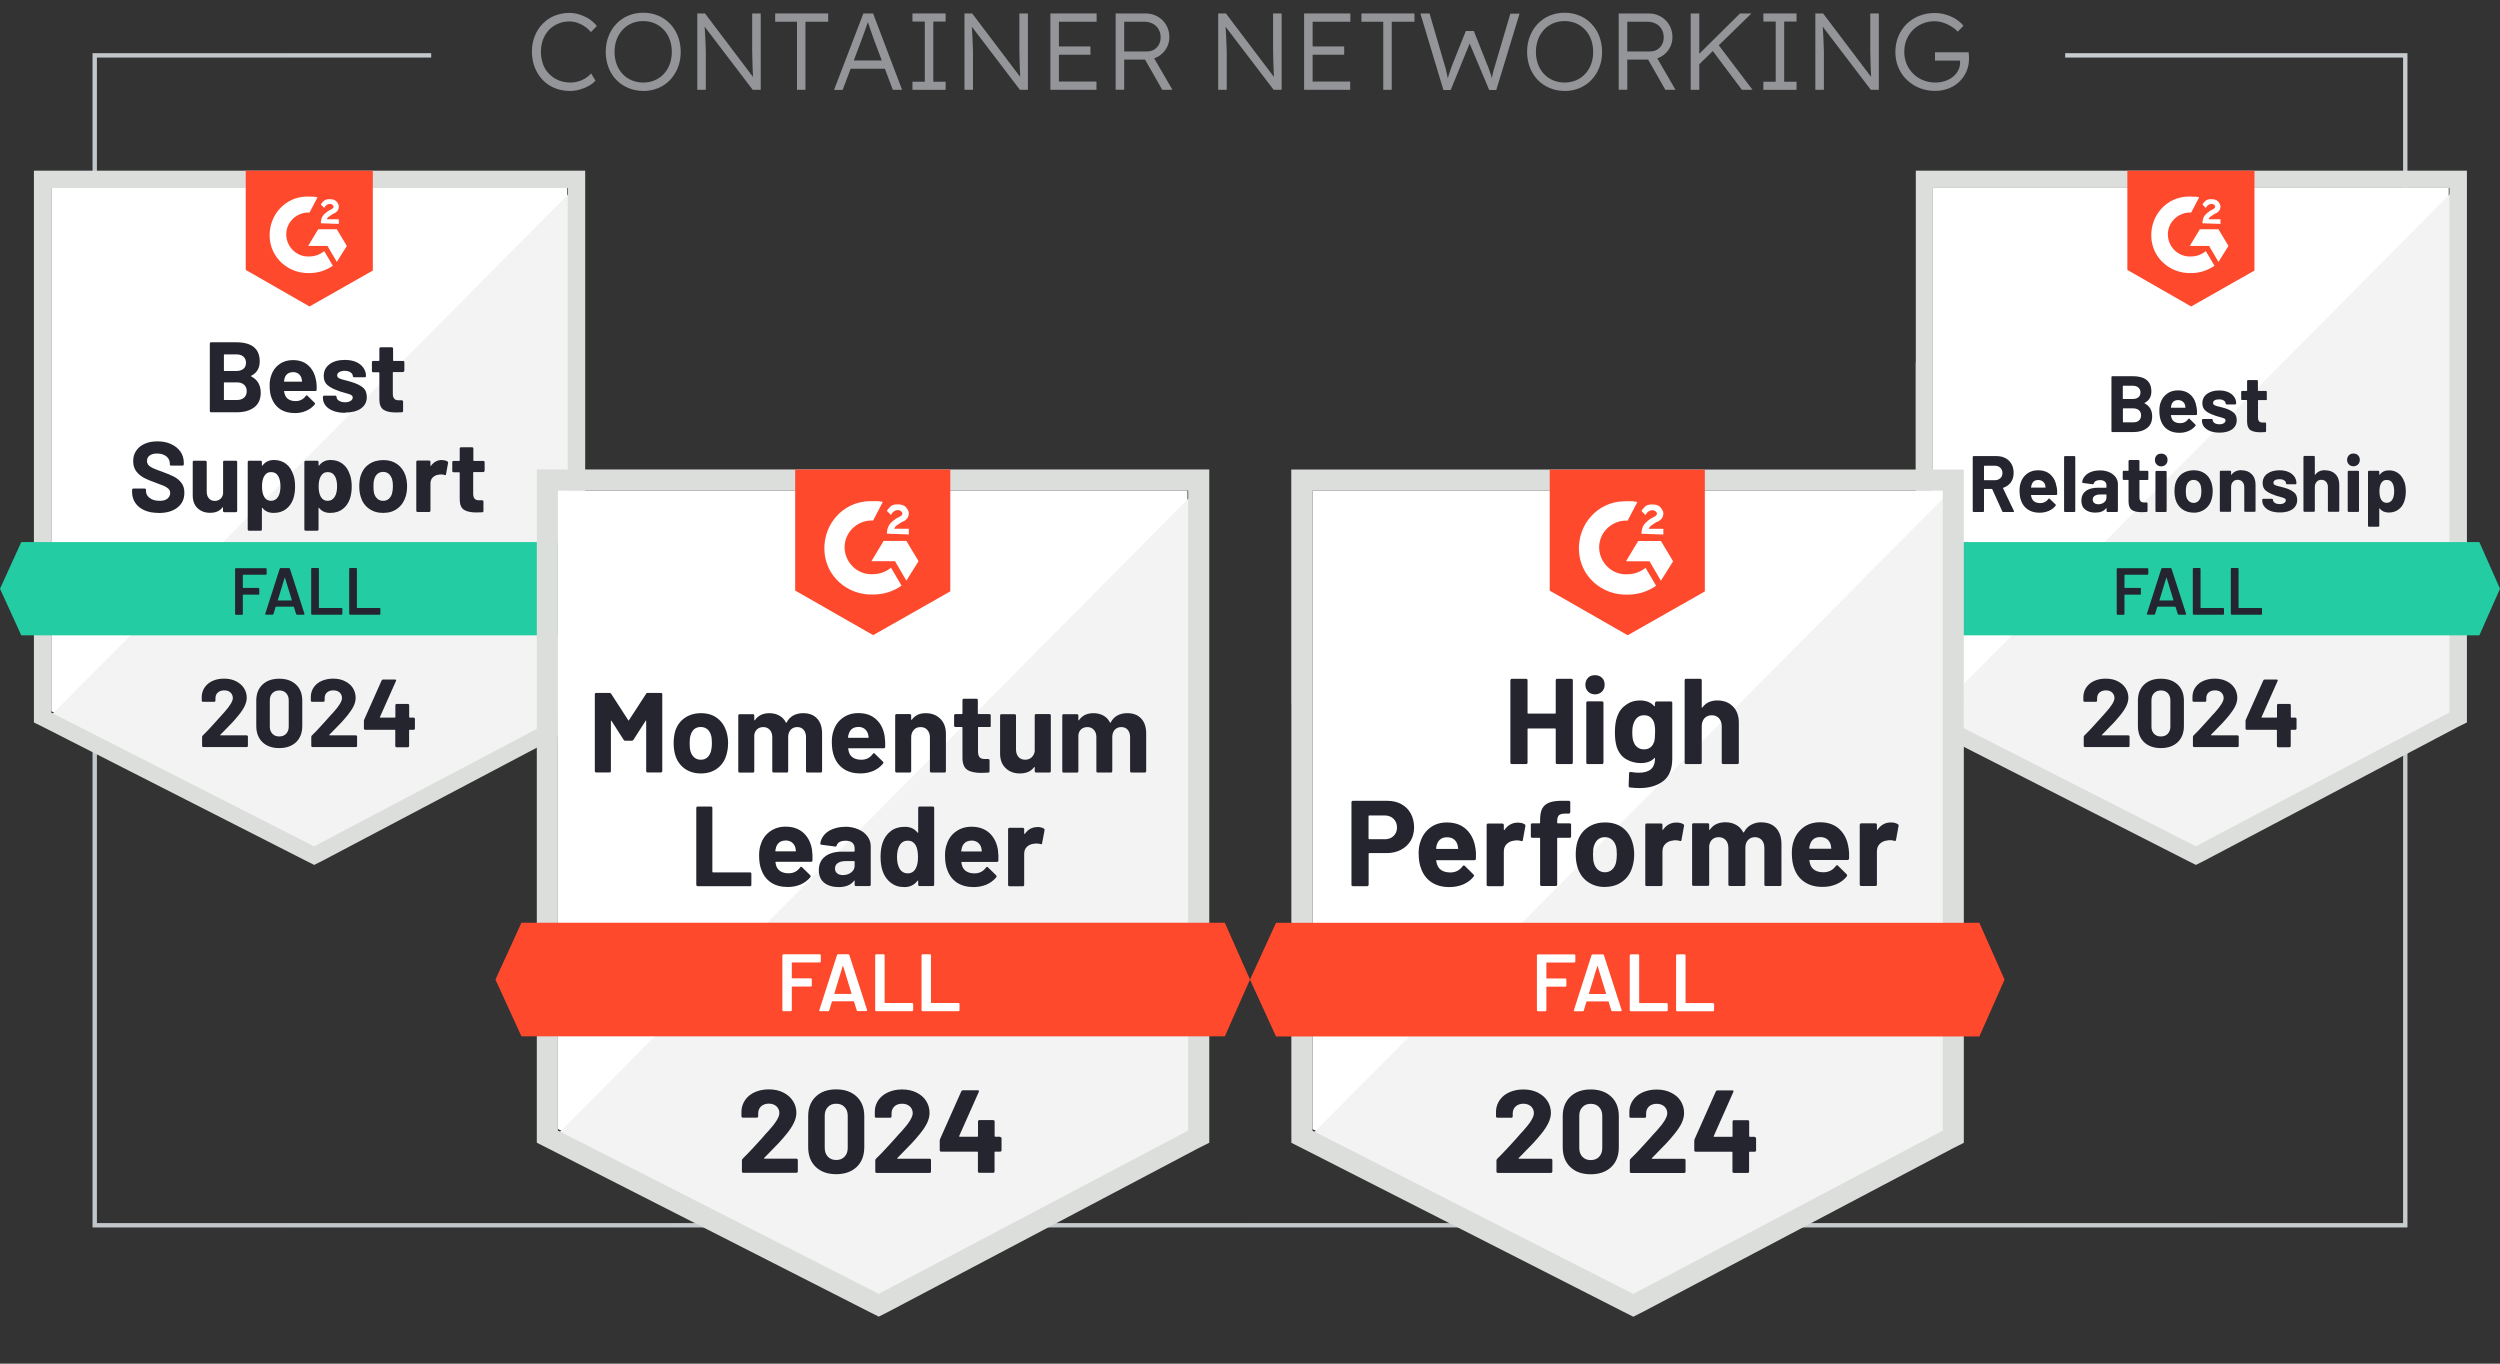 <?xml version="1.0" encoding="UTF-8"?><svg xmlns="http://www.w3.org/2000/svg" xmlns:xlink="http://www.w3.org/1999/xlink" id="uuid-c46a8756-1cef-411a-9fdc-53fbe72a559a" viewBox="0 0 275 150"><rect x="0" y="0" width="275" height="150" fill="#333333" stroke="none"/><defs><linearGradient id="uuid-7167bb30-017b-4086-8ab5-a82af4b1c759" x1="10.18" y1="70.43" x2="264.82" y2="70.43" gradientUnits="userSpaceOnUse"><stop offset="0" stop-color="#c2c7cc"/><stop offset="1" stop-color="#c7cdcf"/></linearGradient></defs><polyline points="47.43 6.09 10.42 6.09 10.42 134.78 264.58 134.78 264.58 6.09 227.17 6.09" style="fill:none; stroke:url(#uuid-7167bb30-017b-4086-8ab5-a82af4b1c759); stroke-miterlimit:10; stroke-width:.48px;"/><rect width="275" height="150" style="fill:none; stroke-width:0px;"/><path d="m62.65,10c-.6,0-1.15-.11-1.66-.32-.5-.21-.94-.51-1.31-.9-.37-.39-.65-.85-.86-1.37-.2-.53-.31-1.1-.31-1.73s.1-1.18.31-1.7c.2-.52.49-.97.87-1.36.38-.39.81-.69,1.31-.89s1.04-.31,1.63-.31c.39,0,.78.06,1.16.19s.74.29,1.06.51c.32.22.59.46.8.74l-.65.67c-.2-.24-.43-.45-.69-.62-.26-.18-.53-.31-.82-.41-.29-.1-.58-.14-.86-.14-.45,0-.87.08-1.25.25-.39.16-.72.39-1,.69-.28.3-.5.65-.65,1.06s-.23.85-.23,1.33.08.95.23,1.37.38.77.67,1.07c.29.3.64.53,1.03.7.4.16.84.25,1.33.25.29,0,.58-.04.86-.13.29-.08.55-.2.79-.35.24-.15.44-.32.61-.52l.48.78c-.18.22-.43.42-.74.59s-.65.31-1.01.41c-.37.1-.74.15-1.1.15Z" style="fill:#939598; stroke-width:0px;"/><path d="m70.75,10c-.59,0-1.14-.11-1.64-.32-.5-.21-.94-.51-1.31-.89-.37-.38-.66-.84-.86-1.36-.2-.52-.31-1.1-.31-1.72s.1-1.2.31-1.72c.2-.52.49-.98.86-1.37.37-.39.81-.69,1.31-.9.5-.21,1.05-.32,1.64-.32s1.15.11,1.65.32.94.51,1.31.9c.37.39.66.84.86,1.37.2.52.31,1.1.31,1.72s-.1,1.19-.31,1.71c-.2.52-.49.98-.86,1.37-.37.39-.81.69-1.31.9s-1.05.32-1.65.32Zm0-.92c.46,0,.88-.08,1.27-.25.39-.16.72-.4,1-.7.28-.3.5-.66.65-1.07s.23-.86.23-1.35-.08-.95-.23-1.36-.37-.77-.65-1.07-.61-.54-1-.71c-.39-.17-.81-.25-1.27-.25s-.88.08-1.27.25c-.39.17-.72.4-1,.71-.28.3-.5.66-.65,1.07-.15.41-.23.87-.23,1.36s.08.94.23,1.35c.15.41.37.77.65,1.07.28.3.61.54,1,.7.39.16.81.25,1.27.25Z" style="fill:#939598; stroke-width:0px;"/><path d="m76.7,9.88V1.48h.85l5.5,7.27-.17.22c-.02-.13-.04-.32-.05-.58-.01-.26-.02-.55-.04-.87s-.02-.66-.03-1.01c0-.35-.01-.7-.02-1.03,0-.34,0-.64,0-.91V1.48h.94v8.4h-.88l-5.47-7.18.14-.25c.02.32.05.64.07.95.02.31.04.61.05.9s.02.55.03.79c0,.24.01.44.02.61,0,.17,0,.29,0,.36v3.82h-.94Z" style="fill:#939598; stroke-width:0px;"/><path d="m87.67,9.88V2.39h-2.4v-.91h5.83v.91h-2.5v7.49h-.94Z" style="fill:#939598; stroke-width:0px;"/><path d="m91.75,9.88l3.22-8.4h1.07l3.19,8.4h-1.02l-2.05-5.45c-.06-.15-.12-.33-.19-.53-.07-.2-.14-.42-.22-.64s-.15-.43-.22-.64-.13-.39-.19-.55h.24c-.06.2-.13.4-.2.61-.07.2-.14.41-.21.61-.07.2-.14.41-.22.61-.07.2-.14.4-.22.6l-2.04,5.39h-.96Zm1.37-2.32l.35-.91h3.97l.38.91h-4.7Z" style="fill:#939598; stroke-width:0px;"/><path d="m100.37,9.88v-.89h1.36V2.37h-1.36v-.89h3.65v.89h-1.36v6.62h1.36v.89h-3.65Z" style="fill:#939598; stroke-width:0px;"/><path d="m106.09,9.88V1.48h.85l5.5,7.27-.17.22c-.02-.13-.04-.32-.05-.58-.01-.26-.02-.55-.04-.87s-.02-.66-.03-1.01c0-.35-.01-.7-.02-1.03,0-.34,0-.64,0-.91V1.48h.94v8.4h-.88l-5.47-7.18.14-.25c.02.32.05.64.07.95.02.31.04.61.05.9s.02.55.03.79c0,.24.01.44.02.61,0,.17,0,.29,0,.36v3.82h-.94Z" style="fill:#939598; stroke-width:0px;"/><path d="m115.54,9.88V1.48h5.09v.91h-4.15v6.58h4.13v.91h-5.06Zm.43-3.86v-.91h3.98v.91h-3.98Z" style="fill:#939598; stroke-width:0px;"/><path d="m122.72,9.88V1.48h3.29c.49,0,.93.11,1.33.34.4.23.71.54.94.93.23.39.35.84.35,1.33,0,.46-.11.88-.34,1.26-.22.38-.53.67-.91.89-.38.22-.82.33-1.3.33h-2.42v3.31h-.94Zm.94-4.22h2.51c.3,0,.56-.07.78-.2.22-.14.4-.32.53-.56.13-.24.19-.51.19-.81,0-.33-.08-.62-.23-.88-.15-.26-.36-.46-.63-.6-.27-.14-.57-.22-.92-.22h-2.23v3.26Zm4.19,4.22l-2.11-3.7.9-.31,2.33,4.01h-1.12Z" style="fill:#939598; stroke-width:0px;"/><path d="m134,9.88V1.48h.85l5.5,7.27-.17.22c-.02-.13-.04-.32-.05-.58-.01-.26-.02-.55-.04-.87s-.02-.66-.03-1.01c0-.35-.01-.7-.02-1.03,0-.34,0-.64,0-.91V1.48h.94v8.4h-.88l-5.47-7.18.14-.25c.02.32.05.64.07.95.02.31.04.61.05.9s.02.55.03.79c0,.24.01.44.02.61,0,.17,0,.29,0,.36v3.82h-.94Z" style="fill:#939598; stroke-width:0px;"/><path d="m143.45,9.88V1.48h5.09v.91h-4.15v6.58h4.13v.91h-5.06Zm.43-3.86v-.91h3.98v.91h-3.98Z" style="fill:#939598; stroke-width:0px;"/><path d="m152.16,9.88V2.39h-2.4v-.91h5.83v.91h-2.5v7.49h-.94Z" style="fill:#939598; stroke-width:0px;"/><path d="m158.77,9.88l-2.53-8.4h1.01l1.62,5.54c.06.19.12.37.16.55.04.17.08.34.11.49s.06.31.1.47c.03.16.06.32.1.49h-.2c.1-.38.19-.67.26-.89.07-.22.13-.41.2-.58.06-.17.14-.36.22-.58l1.42-3.56h.88l1.43,3.6c.1.22.18.44.25.64.07.2.14.4.21.61s.13.44.2.7l-.19.04c.04-.2.07-.36.1-.49.02-.13.05-.24.07-.34.02-.1.05-.2.07-.3.02-.1.06-.22.1-.36.04-.14.09-.32.16-.53l1.62-5.48h1.01l-2.56,8.4h-.78l-2.27-5.4.22.04-2.18,5.36h-.77Z" style="fill:#939598; stroke-width:0px;"/><path d="m172.1,10c-.59,0-1.14-.11-1.64-.32-.5-.21-.94-.51-1.31-.89-.37-.38-.66-.84-.86-1.36-.2-.52-.31-1.1-.31-1.72s.1-1.2.31-1.72c.2-.52.49-.98.86-1.37.37-.39.81-.69,1.31-.9.5-.21,1.05-.32,1.64-.32s1.15.11,1.65.32.94.51,1.31.9c.37.39.66.84.86,1.37.2.52.31,1.1.31,1.72s-.1,1.19-.31,1.71c-.2.52-.49.98-.86,1.37-.37.39-.81.69-1.31.9s-1.05.32-1.65.32Zm0-.92c.46,0,.88-.08,1.27-.25.39-.16.72-.4,1-.7.28-.3.5-.66.65-1.07s.23-.86.23-1.35-.08-.95-.23-1.36-.37-.77-.65-1.07-.61-.54-1-.71c-.39-.17-.81-.25-1.27-.25s-.88.08-1.27.25c-.39.17-.72.4-1,.71-.28.3-.5.66-.65,1.07-.15.41-.23.87-.23,1.36s.08.94.23,1.35c.15.41.37.77.65,1.07.28.3.61.54,1,.7.39.16.81.25,1.27.25Z" style="fill:#939598; stroke-width:0px;"/><path d="m178.06,9.88V1.48h3.29c.49,0,.93.11,1.33.34.4.23.71.54.94.93.23.39.35.84.35,1.33,0,.46-.11.88-.34,1.26-.22.38-.53.67-.91.89-.38.22-.82.33-1.3.33h-2.42v3.31h-.94Zm.94-4.22h2.51c.3,0,.56-.07.78-.2.22-.14.4-.32.53-.56.13-.24.19-.51.19-.81,0-.33-.08-.62-.23-.88-.15-.26-.36-.46-.63-.6-.27-.14-.57-.22-.92-.22h-2.23v3.26Zm4.19,4.22l-2.11-3.7.9-.31,2.33,4.01h-1.12Z" style="fill:#939598; stroke-width:0px;"/><path d="m185.98,9.88V1.48h.94v8.4h-.94Zm.71-2.58l-.04-1.12,4.75-4.7h1.26l-5.98,5.82Zm4.92,2.58l-3.37-4.49.68-.6,3.86,5.09h-1.18Z" style="fill:#939598; stroke-width:0px;"/><path d="m193.97,9.88v-.89h1.36V2.37h-1.36v-.89h3.65v.89h-1.36v6.62h1.36v.89h-3.65Z" style="fill:#939598; stroke-width:0px;"/><path d="m199.69,9.88V1.48h.85l5.5,7.27-.17.22c-.02-.13-.04-.32-.05-.58-.01-.26-.02-.55-.04-.87s-.02-.66-.03-1.01c0-.35-.01-.7-.02-1.03,0-.34,0-.64,0-.91V1.48h.94v8.4h-.88l-5.47-7.18.14-.25c.02.32.05.64.07.95.02.31.04.61.05.9s.02.55.03.79c0,.24.01.44.02.61,0,.17,0,.29,0,.36v3.82h-.94Z" style="fill:#939598; stroke-width:0px;"/><path d="m212.86,10c-.62,0-1.19-.11-1.72-.32-.53-.22-.99-.52-1.39-.9-.4-.38-.71-.84-.93-1.36-.22-.52-.33-1.09-.33-1.71s.11-1.19.33-1.71c.22-.52.52-.98.91-1.36.39-.38.84-.68,1.37-.89.52-.21,1.09-.32,1.69-.32.42,0,.84.06,1.25.18s.79.29,1.12.5.61.46.82.73l-.62.64c-.22-.23-.48-.43-.76-.6-.28-.17-.57-.3-.88-.4-.31-.1-.61-.14-.92-.14-.47,0-.91.08-1.31.25s-.76.4-1.06.7c-.3.3-.54.66-.71,1.07-.17.41-.25.86-.25,1.35s.09.91.26,1.33c.17.41.42.77.73,1.08.32.31.68.55,1.1.71.42.17.86.25,1.34.25.38,0,.73-.06,1.06-.17.33-.11.62-.27.87-.47s.44-.44.58-.71c.14-.27.2-.56.2-.88v-.42l.19.24h-2.95v-.92h3.7c0,.06.02.14.02.22s.01.17.02.25,0,.16,0,.23c0,.52-.1,1-.29,1.43-.19.44-.46.81-.8,1.13-.34.32-.73.56-1.18.73-.45.17-.94.26-1.46.26Z" style="fill:#939598; stroke-width:0px;"/><path d="m212.62,78.22l28.92,14.72,27.82-14.72V20.67h-56.74v57.55Z" style="fill:#fff; stroke-width:0px;"/><path d="m269.95,20.89l-57.92,58.35,30.02,14.86,27.9-14.28V20.89Z" style="fill:#f2f3f2; stroke-width:0px;"/><path d="m210.72,39.86v39.61l1.03.51,28.92,14.72.88.44.88-.44,27.9-14.72,1.03-.51V18.77h-60.62v21.09Zm1.9,38.51V20.67h56.82v57.7l-27.9,14.72-28.92-14.72Z" style="fill:#dcdedc; stroke-width:0px;"/><path d="m241.03,21.63c.29,0,.59,0,.88.07l-.88,1.68c-1.32-.07-2.49.95-2.56,2.27-.07,1.32.95,2.49,2.27,2.56h.29c.59,0,1.17-.22,1.61-.59l.95,1.61c-.73.51-1.61.81-2.56.81-2.34.07-4.32-1.68-4.39-4.03-.07-2.34,1.68-4.32,4.03-4.39h.37Zm3,3.59l1.1,1.83-1.1,1.76-1.03-1.76h-2.12l1.1-1.83h2.05Zm-1.76-.66c0-.29.07-.59.22-.81s.44-.44.66-.59l.15-.07c.29-.15.37-.22.37-.37s-.22-.29-.37-.29c-.29,0-.51.15-.66.44l-.37-.37c.07-.15.22-.29.37-.44.22-.15.44-.15.66-.15s.51.07.66.22.29.37.29.59c0,.37-.22.66-.66.81l-.22.15c-.22.15-.37.22-.44.44h1.32v.51s-1.98-.07-1.98-.07Zm-1.24,9.15l6.96-3.95v-10.98h-13.98v10.91l7.03,4.03Z" style="fill:#ff492c; stroke-width:0px;"/><path d="m272.73,59.63h-63.41l-2.34,5.13,2.34,5.13h63.41l2.27-5.13-2.27-5.13Z" style="fill:#23cca2; stroke-width:0px;"/><path d="m220.37,56.33c-.06,0-.1-.03-.12-.08l-1.1-2.43s-.03-.04-.05-.04h-.82s-.04.01-.04.04v2.4s0,.05-.03.07-.04.03-.07.03h-1.03s-.06,0-.08-.03c-.02-.02-.03-.04-.03-.07v-5.95s0-.05.03-.07c.02-.02.05-.03.08-.03h2.51c.38,0,.71.08.99.23.28.15.5.37.66.65.16.28.23.61.23.97,0,.4-.1.74-.3,1.03-.2.28-.48.48-.83.6-.03.01-.04.04-.03.07l1.19,2.48s.02.04.02.05c0,.05-.03.07-.1.07h-1.08Zm-2.09-5.09s-.04.01-.04.04v1.5s.01.04.04.04h1.16c.24,0,.44-.07.6-.22.16-.15.23-.34.23-.57s-.08-.42-.23-.57c-.16-.15-.36-.23-.6-.23h-1.16Zm7.97,2.36c.03.22.05.47.04.75,0,.07-.05.1-.12.1h-2.72s-.05.01-.04.04c.02.12.05.23.1.35.15.33.46.5.93.5.38,0,.67-.16.89-.46.02-.03.05-.05.08-.05.01,0,.03.01.06.04l.64.62s.04.06.04.08c0,0-.01.03-.04.07-.2.24-.44.43-.75.56-.31.13-.64.2-1,.2-.5,0-.93-.11-1.28-.34-.35-.23-.6-.55-.75-.96-.12-.29-.18-.68-.18-1.15,0-.32.04-.61.13-.86.13-.41.37-.74.7-.99.34-.25.74-.37,1.2-.37.59,0,1.06.17,1.41.51.35.34.57.8.64,1.36Zm-2.05-.8c-.37,0-.61.17-.72.52-.02.07-.05.17-.07.28,0,.03.01.04.04.04h1.52s.05-.01.04-.04c-.03-.17-.04-.25-.04-.25-.05-.18-.15-.31-.28-.4-.13-.1-.3-.15-.49-.15Zm2.95,3.52s-.05,0-.07-.03c-.02-.02-.03-.04-.03-.07v-5.95s0-.05.03-.07c.02-.02.04-.03.07-.03h1.03s.05,0,.07.03c.02.02.03.04.03.07v5.95s0,.05-.03.07c-.02.02-.04.03-.07.03h-1.03Zm3.84-4.58c.38,0,.72.07,1.02.2.3.13.53.31.7.53.17.23.26.49.26.77v2.98s-.01.05-.04.07c-.02.02-.04.03-.07.03h-1.03s-.05,0-.07-.03c-.02-.02-.04-.04-.04-.07v-.29s0-.03-.01-.04c0,0-.02,0-.04.02-.24.32-.64.48-1.19.48-.45,0-.82-.11-1.11-.34-.28-.22-.42-.55-.42-.98,0-.45.16-.81.48-1.05.32-.25.77-.37,1.35-.37h.89s.04-.01.04-.04v-.19c0-.2-.06-.35-.18-.45s-.29-.16-.53-.16c-.18,0-.33.03-.45.1-.12.06-.2.15-.23.27-.02.06-.06.09-.12.09l-1.06-.14c-.07,0-.1-.04-.1-.08.02-.24.12-.47.29-.67s.4-.36.69-.47c.28-.11.6-.16.95-.16Zm-.18,3.73c.25,0,.46-.07.64-.21.18-.14.26-.31.26-.52v-.31s-.01-.04-.04-.04h-.63c-.26,0-.47.05-.62.15-.15.1-.22.24-.22.42,0,.16.06.28.17.37.11.09.26.14.45.14Zm5.51-2.78s0,.06-.03.08c-.02.02-.04.03-.07.03h-.84s-.04.01-.04.04v1.86c0,.2.04.34.12.43.08.09.21.14.38.14h.29s.05,0,.07.03c.02.02.03.05.03.08v.83c0,.06-.03.1-.1.11-.25.01-.42.02-.53.02-.49,0-.85-.08-1.09-.24-.24-.16-.36-.47-.37-.92v-2.35s-.01-.04-.04-.04h-.5s-.05,0-.07-.03c-.02-.02-.03-.05-.03-.08v-.78s0-.06.03-.08c.02-.02.04-.03.07-.03h.5s.04-.01.04-.04v-1.05s.01-.05.04-.07c.02-.02.04-.03.07-.03h.98s.05,0,.07.03c.02.02.04.04.04.07v1.05s.01.04.04.04h.84s.05,0,.07.03c.02.02.03.05.03.08v.78Zm1.41-1.39c-.2,0-.36-.07-.49-.2-.13-.13-.2-.3-.2-.5,0-.21.06-.37.19-.51.13-.13.29-.19.5-.19.21,0,.37.06.51.19.13.13.19.3.19.51s-.07.37-.2.5-.3.2-.5.2Zm-.53,5.02s-.05,0-.07-.03c-.02-.02-.03-.04-.03-.07v-4.32s0-.05.03-.07c.02-.02.04-.03.07-.03h1.03s.05,0,.07.03.03.04.03.07v4.32s0,.05-.03.07-.04.03-.07.03h-1.03Zm4.1.07c-.49,0-.92-.13-1.27-.39-.35-.26-.59-.61-.72-1.05-.08-.28-.12-.58-.12-.9,0-.34.04-.65.12-.93.14-.43.38-.77.73-1.02.35-.24.77-.37,1.27-.37s.89.12,1.23.36c.34.24.58.58.72,1.02.09.29.14.6.14.92s-.04.61-.12.89c-.13.46-.37.82-.72,1.08-.35.26-.77.4-1.26.4Zm0-1.07c.19,0,.35-.06.49-.18.13-.12.23-.28.29-.48.05-.19.07-.39.07-.62,0-.24-.02-.45-.07-.62-.06-.2-.16-.35-.29-.46-.14-.11-.3-.17-.5-.17s-.36.06-.49.17c-.13.11-.23.26-.29.46-.05.14-.07.35-.07.62s.02.47.06.62c.06.21.16.37.3.48.14.12.31.18.51.18Zm5.25-3.59c.47,0,.85.14,1.13.42.29.29.43.68.43,1.17v2.88s0,.05-.03.07c-.02.02-.05.03-.08.03h-1.03s-.05,0-.07-.03c-.02-.02-.03-.04-.03-.07v-2.63c0-.23-.07-.42-.2-.57s-.31-.22-.53-.22-.39.07-.52.22-.2.34-.2.57v2.63s0,.05-.03.07c-.02.02-.05.03-.08.03h-1.03s-.05,0-.07-.03c-.02-.02-.03-.04-.03-.07v-4.31s0-.06.03-.08c.02-.02.04-.03.07-.03h1.03s.06,0,.08.03c.02.02.03.05.03.08v.31s0,.02.01.03c.01,0,.02,0,.03,0,.24-.34.6-.51,1.07-.51Zm4.25,4.64c-.39,0-.73-.05-1.03-.16-.29-.11-.52-.27-.68-.47-.16-.2-.24-.42-.24-.67v-.09s0-.06.03-.08c.02-.02.04-.03.07-.03h.97s.05,0,.07.03c.02.02.04.05.04.08h0c0,.13.07.24.21.34.14.09.32.13.54.13.2,0,.36-.04.48-.12s.18-.18.18-.29c0-.11-.05-.19-.16-.23-.1-.05-.27-.11-.51-.17-.28-.07-.5-.14-.65-.21-.38-.13-.68-.29-.9-.48-.22-.19-.33-.45-.33-.81,0-.43.17-.78.51-1.03.34-.25.78-.38,1.34-.38.38,0,.7.06.98.18.28.12.5.29.66.51.15.22.23.47.23.74,0,.03,0,.05-.03.07-.02.02-.04.04-.07.04h-.94s-.06-.01-.08-.04c-.02-.02-.03-.04-.03-.07,0-.13-.07-.23-.2-.32s-.31-.13-.52-.13c-.2,0-.35.03-.48.1-.12.07-.18.17-.18.29s.06.21.18.26c.12.06.32.12.61.18.06.02.14.04.22.06.08.02.17.04.26.07.41.12.74.28.98.48.24.19.36.47.36.84,0,.43-.17.77-.51,1.02-.34.24-.8.36-1.38.36Zm4.96-4.64c.47,0,.85.14,1.13.42.29.29.43.68.43,1.17v2.88s-.01.05-.04.07c-.02.02-.04.03-.07.03h-1.03s-.05,0-.07-.03c-.02-.02-.04-.04-.04-.07v-2.63c0-.23-.07-.42-.2-.57s-.31-.22-.52-.22-.39.07-.52.22-.2.34-.2.57v2.63s-.01.05-.04.07c-.02.02-.04.03-.07.03h-1.03s-.05,0-.07-.03c-.02-.02-.04-.04-.04-.07v-5.95s.01-.05.04-.07c.02-.02.04-.03.07-.03h1.03s.05,0,.07.03c.02.02.04.04.04.07v1.95s0,.02.01.03c0,0,.02,0,.03,0,.24-.34.6-.51,1.07-.51Zm3.12-.44c-.2,0-.37-.07-.5-.2s-.2-.3-.2-.5.07-.37.2-.51c.13-.13.29-.19.5-.19s.37.06.5.19c.13.13.2.3.2.51s-.07.37-.2.5-.3.2-.5.2Zm-.53,5.02s-.05,0-.07-.03c-.02-.02-.03-.04-.03-.07v-4.32s0-.05.03-.07c.02-.02.04-.03.07-.03h1.03s.06,0,.08.03c.02.02.03.04.03.07v4.32s0,.05-.03.07c-.02.02-.05.03-.08.03h-1.03Zm6.14-3.3c.1.3.15.65.15,1.05s-.06.77-.17,1.1c-.13.38-.34.67-.64.89-.29.22-.65.33-1.08.33-.42,0-.75-.15-.98-.44,0-.02-.02-.03-.04-.02,0,0-.01.02-.01.04v1.88s0,.05-.03.07c-.02.02-.05.03-.08.03h-1.03s-.05,0-.07-.03c-.02-.02-.03-.04-.03-.07v-5.94s0-.06.03-.08c.02-.02.04-.03.07-.03h1.03s.06,0,.08.03c.02.02.03.05.03.08v.29s0,.03.01.03c.01,0,.03,0,.04,0,.24-.32.58-.48,1.02-.48.41,0,.76.11,1.05.34.29.22.51.54.64.94Zm-1.35,1.97c.15-.23.22-.54.22-.94,0-.37-.06-.66-.18-.88-.14-.25-.35-.37-.65-.37-.27,0-.47.12-.61.37-.12.21-.18.51-.18.89s.06.69.19.91c.14.23.34.35.6.35s.47-.11.62-.34Zm-27.23-10.66s-.03.04,0,.05c.56.29.83.77.83,1.44,0,.57-.19,1-.58,1.29-.39.29-.89.43-1.52.43h-2.27s-.06,0-.08-.03c-.02-.02-.03-.04-.03-.07v-5.95s0-.05.03-.07c.02-.02.05-.03.08-.03h2.2c1.39,0,2.08.56,2.08,1.68,0,.59-.25,1.01-.75,1.26Zm-2.36-1.88s-.04.01-.04.04v1.37s.01.04.04.04h1.03c.27,0,.49-.06.64-.19.16-.13.23-.3.23-.53s-.08-.41-.23-.54c-.15-.13-.36-.2-.64-.2h-1.03Zm1.1,4.02c.27,0,.49-.07.64-.21.15-.14.23-.32.23-.56s-.08-.43-.23-.56c-.15-.14-.37-.21-.64-.21h-1.09s-.04.01-.04.04v1.46s.01.04.04.04h1.1Zm6.98-1.65c.04.22.05.47.04.75,0,.07-.04.1-.11.1h-2.72s-.05.01-.04.04c.02.12.05.23.1.35.15.33.46.5.93.5.38,0,.67-.16.89-.46.02-.03.04-.05.07-.05.02,0,.04.01.07.04l.63.62s.04.06.04.08c0,0-.01.03-.04.07-.19.24-.44.43-.75.56-.3.13-.63.2-1,.2-.51,0-.93-.11-1.28-.34-.35-.23-.6-.55-.75-.96-.12-.29-.18-.68-.18-1.15,0-.32.04-.61.13-.86.14-.41.37-.74.71-.99.34-.25.74-.37,1.2-.37.59,0,1.05.17,1.41.51.36.34.57.8.64,1.36Zm-2.04-.8c-.37,0-.62.17-.73.52-.02.07-.04.17-.06.28,0,.03.01.04.04.04h1.52s.05-.01.04-.04c-.03-.17-.04-.25-.04-.25-.05-.18-.15-.31-.28-.4-.13-.1-.29-.15-.48-.15Zm4.58,3.58c-.39,0-.73-.05-1.03-.16-.29-.11-.52-.27-.68-.47s-.24-.42-.24-.67v-.09s0-.06.03-.08c.02-.02.04-.03.07-.03h.97s.06,0,.08.03c.02.02.03.05.03.08h0c0,.13.07.24.21.34.15.09.33.13.54.13.2,0,.36-.04.48-.12.12-.08.18-.18.18-.29,0-.11-.05-.19-.15-.23-.11-.05-.28-.11-.52-.17-.28-.07-.5-.14-.65-.21-.38-.13-.67-.29-.89-.48-.22-.19-.34-.45-.34-.81,0-.43.17-.78.51-1.03s.78-.38,1.34-.38c.38,0,.7.06.98.18.28.12.5.29.66.51.16.22.23.47.23.74,0,.03-.01.05-.04.07-.02.02-.04.04-.07.04h-.94s-.05-.01-.07-.04c-.02-.02-.04-.04-.04-.07,0-.13-.07-.23-.2-.32-.13-.09-.31-.13-.52-.13-.2,0-.35.03-.48.1-.12.07-.18.17-.18.29s.06.21.18.26c.12.06.32.12.6.18.06.02.14.04.22.06.08.02.17.04.26.07.41.12.74.28.98.48.24.19.36.47.36.84,0,.43-.17.77-.51,1.02-.34.24-.8.36-1.38.36h0Zm5.19-3.69s0,.06-.03.08c-.02.02-.04.03-.07.03h-.84s-.04.01-.04.04v1.86c0,.2.04.34.12.43s.21.14.38.14h.29s.05,0,.07.03c.02.02.03.05.03.08v.83c0,.06-.03.1-.1.11-.25.01-.42.02-.53.02-.49,0-.85-.08-1.09-.24s-.36-.47-.37-.92v-2.35s-.01-.04-.04-.04h-.51s-.05,0-.07-.03c-.02-.02-.03-.05-.03-.08v-.78s0-.06.03-.08c.02-.02.04-.03.07-.03h.51s.04-.01.04-.04v-1.05s0-.05.03-.07.04-.03.07-.03h.98s.06,0,.08.03c.02.02.03.04.03.07v1.05s.01.04.04.04h.84s.05,0,.07.03c.02.02.03.05.03.08v.78Z" style="fill:#252530; stroke-width:0px;"/><path d="m236.31,63.13s0,.04-.03.06c-.01.02-.03.03-.06.03h-2.49s-.04.01-.04.04v1.37s.01.04.04.04h1.68s.05,0,.07.02c.01.02.02.04.02.07v.56s0,.05-.02.07c-.02.01-.04.02-.07.02h-1.68s-.04.01-.04.04v2.09s0,.04-.03.06c-.01.02-.03.03-.06.03h-.67s-.04,0-.06-.03c-.02-.01-.03-.03-.03-.06v-4.95s0-.04.03-.06c.01-.02.03-.03.06-.03h3.29s.04,0,.06.03c.02.01.03.03.03.06v.56Zm3.34,4.48s-.08-.02-.1-.07l-.24-.78s-.02-.03-.04-.03h-1.93s-.03,0-.04.03l-.24.78s-.05.07-.1.07h-.73s-.05,0-.07-.03c-.01-.01-.02-.04,0-.07l1.59-4.95s.05-.07.1-.07h.92s.08.02.1.07l1.6,4.95s0,.02,0,.04c0,.04-.03.07-.08.07h-.73Zm-2.12-1.6s0,.04.03.04h1.49s.04-.01.03-.04l-.75-2.45s-.01-.03-.02-.03-.02,0-.02.03l-.75,2.45Zm3.77,1.6s-.04,0-.06-.03c-.02-.01-.03-.03-.03-.06v-4.95s0-.04.03-.06c.01-.02.03-.03.06-.03h.67s.05,0,.07.03c.01.01.02.03.02.06v4.27s.01.04.04.04h2.45s.04,0,.06.03c.02.01.03.03.03.06v.56s0,.04-.03.06c-.01.02-.03.03-.06.03,0,0-3.25,0-3.25,0Zm4.18,0s-.04,0-.06-.03c-.02-.01-.03-.03-.03-.06v-4.95s0-.04.03-.06c.01-.02.03-.03.06-.03h.67s.05,0,.07.03c.01.01.02.03.02.06v4.27s.01.04.04.04h2.45s.05,0,.07.03c.01.01.02.03.02.06v.56s0,.04-.02.06c-.02.02-.04.03-.07.03,0,0-3.25,0-3.25,0Z" style="fill:#242530; stroke-width:0px;"/><path d="m231.21,80.83s-.02.03-.01.04c0,.01.02.02.04.02h2.88s.06.01.09.04c.03.02.04.05.04.09v1.03s-.01.06-.04.09c-.02.02-.05.04-.09.04h-4.77s-.07-.01-.1-.04c-.02-.02-.04-.05-.04-.09v-.98c0-.06.02-.12.07-.16.35-.34.7-.71,1.06-1.11.36-.4.59-.65.68-.75.2-.23.4-.46.6-.67.64-.71.97-1.24.97-1.59,0-.25-.09-.45-.26-.62-.18-.16-.41-.23-.69-.23s-.51.08-.69.23c-.18.16-.27.37-.27.64v.26s-.01.06-.04.09-.05.04-.09.04h-1.25s-.06-.01-.09-.04c-.03-.02-.04-.05-.04-.09v-.5c.02-.38.15-.72.37-1.02.22-.29.51-.52.87-.67.37-.16.78-.23,1.23-.23.5,0,.94.1,1.31.29.37.19.66.44.86.75.21.32.31.68.31,1.06,0,.3-.08.6-.23.92-.15.31-.37.65-.67,1.01-.22.27-.46.55-.71.82-.25.27-.63.66-1.13,1.16l-.16.16h0Zm6.49,1.46c-.78,0-1.4-.22-1.85-.65-.45-.43-.68-1.03-.68-1.78v-2.8c0-.74.23-1.32.68-1.75.45-.43,1.06-.65,1.85-.65s1.39.22,1.85.65c.45.43.68,1.01.68,1.75v2.8c0,.75-.23,1.34-.68,1.78-.46.43-1.08.65-1.85.65Zm0-1.28c.32,0,.57-.1.75-.29.19-.2.29-.46.29-.78v-2.92c0-.32-.1-.58-.29-.78-.19-.2-.44-.29-.75-.29s-.56.1-.75.29c-.19.2-.29.45-.29.78v2.92c0,.33.1.59.29.78.19.2.43.29.75.29Zm5.51-.18s-.02.03,0,.04c0,.01.02.02.04.02h2.88s.06.01.09.04c.02.02.04.05.04.09v1.03s-.01.06-.04.09c-.02.02-.05.04-.09.04h-4.78s-.06-.01-.09-.04c-.02-.02-.04-.05-.04-.09v-.98c0-.06.02-.12.06-.16.35-.34.71-.71,1.06-1.11.36-.4.59-.65.68-.75.2-.23.4-.46.61-.67.64-.71.97-1.24.97-1.59,0-.25-.09-.45-.26-.62-.18-.16-.41-.23-.7-.23s-.51.08-.69.23c-.18.16-.26.37-.26.64v.26s-.01.06-.04.09-.06.04-.1.04h-1.25s-.06-.01-.09-.04-.04-.05-.04-.09v-.5c.02-.38.14-.72.36-1.02.22-.29.51-.52.88-.67s.77-.23,1.22-.23c.5,0,.94.1,1.31.29.38.19.66.44.86.75.2.32.3.68.3,1.06,0,.3-.07.6-.22.92-.15.31-.38.65-.67,1.01-.22.27-.46.55-.71.82-.25.27-.63.66-1.13,1.16l-.16.16h0Zm9.27-1.89s.07.01.1.04c.02.02.04.05.04.09v1.08s-.01.06-.04.09c-.03.02-.06.04-.1.04h-.45s-.05.02-.05.05v1.74s-.01.06-.04.09c-.03.02-.06.04-.1.04h-1.24s-.07-.01-.1-.04c-.02-.02-.04-.05-.04-.09v-1.74s-.02-.05-.05-.05h-3.26s-.07-.01-.1-.04c-.02-.02-.04-.05-.04-.09v-.85s.01-.1.04-.16l1.91-4.29c.03-.06.08-.1.15-.1h1.33s.08.01.1.04c.02.02.02.06,0,.11l-1.77,3.98s0,.03,0,.04c0,.01.02.02.04.02h1.61s.05-.02.05-.06v-1.31s.01-.07.04-.1.06-.04.1-.04h1.24s.07.01.1.04c.02.02.04.06.04.1v1.31s.02.06.05.06h.45Z" style="fill:#252530; stroke-width:0px;"/><path d="m5.64,78.23l28.92,14.72,27.82-14.72V20.68H5.64v57.55Z" style="fill:#fff; stroke-width:0px;"/><path d="m62.97,20.9L5.05,79.25l30.02,14.86,27.9-14.28V20.9Z" style="fill:#f2f3f2; stroke-width:0px;"/><path d="m3.73,39.86v39.61l1.03.51,28.92,14.72.88.44.88-.44,27.9-14.72,1.03-.51V18.77H3.73v21.09Zm1.9,38.51V20.68h56.82v57.7l-27.9,14.72-28.92-14.72Z" style="fill:#dcdedc; stroke-width:0px;"/><path d="m34.05,21.63c.29,0,.59,0,.88.07l-.88,1.68c-1.32-.07-2.49.95-2.56,2.27-.07,1.32.95,2.49,2.27,2.56h.29c.59,0,1.17-.22,1.61-.59l.95,1.61c-.73.51-1.61.81-2.56.81-2.34.07-4.32-1.68-4.39-4.03-.07-2.34,1.68-4.32,4.03-4.39,0,0,.37,0,.37,0Zm3,3.59l1.1,1.83-1.1,1.76-1.03-1.76h-2.12l1.1-1.83h2.05Zm-1.76-.66c0-.29.07-.59.22-.81s.44-.44.66-.59l.15-.07c.29-.15.37-.22.37-.37s-.22-.29-.37-.29c-.29,0-.51.15-.66.44l-.37-.37c.07-.15.22-.29.37-.44.22-.15.44-.15.66-.15s.51.07.66.22.29.37.29.59c0,.37-.22.66-.66.81l-.22.15c-.22.15-.37.22-.44.44h1.32v.51l-1.98-.07Zm-1.24,9.15l6.96-3.95v-10.98h-13.98v10.91s7.03,4.03,7.03,4.03Z" style="fill:#ff492c; stroke-width:0px;"/><path d="m65.75,59.63H2.34L0,64.76l2.34,5.13h63.41l2.27-5.13-2.27-5.13Z" style="fill:#23cca2; stroke-width:0px;"/><path d="m17.44,56.42c-.59,0-1.1-.09-1.53-.28-.44-.19-.78-.46-1.02-.81-.24-.35-.36-.75-.36-1.21v-.24s.01-.07.04-.1c.03-.02.06-.04.1-.04h1.25s.07.01.1.04c.02.02.04.06.04.1v.16c0,.29.14.54.41.74.27.21.63.31,1.1.31.39,0,.67-.08.86-.25s.29-.37.29-.61c0-.18-.06-.33-.18-.45-.12-.12-.28-.23-.48-.32-.21-.09-.52-.21-.96-.37-.49-.17-.91-.34-1.25-.52-.34-.18-.62-.41-.86-.72-.23-.3-.34-.68-.34-1.13s.11-.82.34-1.15c.22-.33.54-.59.94-.76.41-.18.87-.26,1.4-.26.56,0,1.05.1,1.49.3.43.2.78.47,1.03.83.24.35.37.76.37,1.24v.16s-.01.07-.04.1c-.03.02-.06.04-.1.04h-1.26s-.07-.01-.1-.04c-.03-.02-.04-.06-.04-.1v-.09c0-.31-.12-.57-.37-.78-.25-.21-.6-.32-1.04-.32-.35,0-.62.07-.81.22-.2.14-.29.34-.29.6,0,.19.06.34.17.46.12.13.29.24.51.34.22.1.57.23,1.04.4.52.19.93.36,1.22.51.3.15.57.36.81.65s.36.66.36,1.13c0,.69-.25,1.23-.76,1.63-.5.4-1.19.6-2.06.6Zm7.09-5.6s.01-.07.04-.1c.02-.02.05-.04.09-.04h1.29s.07.01.1.04c.02.03.04.06.04.1v5.38s-.01.07-.04.1c-.03.02-.06.04-.1.04h-1.29s-.06-.01-.09-.04c-.03-.02-.04-.06-.04-.1v-.37s0-.03-.02-.04c-.01,0-.03,0-.04.03-.29.39-.75.59-1.36.59-.56,0-1.01-.17-1.37-.5-.36-.34-.54-.81-.54-1.42v-3.67s.01-.07.04-.1c.02-.02.05-.04.09-.04h1.27s.07.01.1.04c.02.03.04.06.04.1v3.29c0,.29.08.53.24.71.16.19.37.28.65.28.25,0,.45-.08.62-.23s.26-.35.29-.59v-3.46Zm7.73,1.38c.13.37.2.81.2,1.32s-.07.97-.21,1.38c-.17.47-.44.84-.8,1.11s-.81.41-1.35.41-.94-.18-1.23-.55c-.01-.02-.03-.03-.04-.02-.01,0-.02.02-.02.04v2.35s-.01.07-.04.1-.06.04-.1.04h-1.28s-.07-.01-.1-.04-.04-.06-.04-.1v-7.42s.01-.07.04-.1c.02-.02.06-.04.1-.04h1.28s.07.01.1.04c.02.03.04.06.04.1v.36s0,.04.02.04.03,0,.04-.01c.31-.41.73-.61,1.27-.61.51,0,.95.14,1.32.42.37.28.63.68.79,1.18Zm-1.68,2.46c.18-.28.27-.67.27-1.16,0-.46-.08-.82-.23-1.1-.17-.31-.44-.47-.81-.47-.34,0-.59.16-.76.47-.15.26-.23.63-.23,1.11s.08.87.24,1.14c.17.29.41.44.75.44s.58-.14.77-.43Zm7.91-2.46c.13.37.2.81.2,1.32,0,.51-.07.97-.21,1.38-.17.47-.44.84-.8,1.11-.36.27-.81.41-1.35.41s-.94-.18-1.23-.55c-.01-.02-.03-.03-.04-.02-.01,0-.02.02-.02.04v2.35s-.01.07-.04.1-.06.04-.1.04h-1.28s-.07-.01-.1-.04-.04-.06-.04-.1v-7.42s.01-.07.04-.1c.02-.02.06-.04.1-.04h1.28s.07.01.1.04c.02.03.04.06.04.1v.36s0,.04.02.04c.01,0,.03,0,.04-.01.31-.41.73-.61,1.27-.61.51,0,.95.14,1.32.42.37.28.63.68.79,1.18Zm-1.68,2.46c.18-.28.27-.67.27-1.16,0-.46-.08-.82-.23-1.1-.17-.31-.44-.47-.81-.47-.34,0-.59.16-.76.47-.15.26-.23.63-.23,1.11,0,.49.08.87.24,1.14.17.29.41.44.75.44s.58-.14.77-.43Zm5.34,1.76c-.62,0-1.14-.16-1.58-.48s-.74-.76-.9-1.32c-.1-.34-.15-.72-.15-1.12,0-.43.05-.82.15-1.16.17-.54.47-.97.91-1.27.44-.31.97-.46,1.59-.46s1.11.15,1.53.45c.43.31.73.73.91,1.27.11.37.17.75.17,1.15s-.05.77-.15,1.11c-.17.57-.47,1.02-.9,1.34-.43.33-.96.49-1.57.49Zm0-1.33c.24,0,.44-.07.62-.22.17-.15.29-.35.36-.61.06-.23.09-.49.09-.77,0-.31-.03-.57-.09-.78-.08-.25-.2-.44-.37-.59-.17-.14-.37-.21-.61-.21-.25,0-.46.07-.62.21-.17.14-.29.34-.36.59-.06.17-.09.43-.09.78s.02.59.07.77c.07.26.2.46.37.61.17.15.38.22.63.22Zm6.44-4.48c.26,0,.47.05.63.15.06.03.08.08.07.16l-.23,1.25c0,.09-.06.11-.15.08-.11-.04-.23-.06-.38-.06-.06,0-.14,0-.24.02-.26.02-.49.12-.67.29-.18.17-.27.4-.27.69v2.99s-.01.07-.04.1c-.02.02-.05.04-.09.04h-1.29s-.07-.01-.1-.04c-.02-.02-.04-.06-.04-.1v-5.38s.01-.07.04-.1c.03-.02.06-.04.1-.04h1.29s.06.01.09.04c.03.03.04.06.04.1v.42s0,.03.02.04.02,0,.03-.01c.3-.43.71-.65,1.21-.65Zm4.7,1.19s-.01.06-.04.09c-.02.03-.06.04-.1.04h-1.05s-.05.02-.05.05v2.33c0,.24.05.42.15.54.1.12.26.18.48.18h.37s.06.01.09.04c.03.02.04.06.04.1v1.04c0,.08-.04.13-.13.14-.31.01-.53.02-.66.02-.61,0-1.06-.1-1.36-.3-.3-.2-.46-.58-.46-1.13v-2.94s-.02-.05-.06-.05h-.62s-.07-.01-.1-.04c-.02-.02-.04-.05-.04-.09v-.98s.01-.07.04-.1c.02-.02.06-.04.1-.04h.62s.06-.02.06-.06v-1.3s.01-.07.04-.1c.02-.02.06-.04.1-.04h1.23s.06.01.09.04c.03.03.04.06.04.1v1.3s.02.06.05.06h1.05s.07.01.1.04c.02.03.04.06.04.1v.98Zm-25.65-10.46s-.04.04,0,.07c.69.36,1.04.95,1.04,1.79,0,.71-.24,1.25-.72,1.61-.48.36-1.12.54-1.9.54h-2.85s-.06-.01-.09-.04c-.03-.02-.04-.06-.04-.1v-7.42s.01-.07.04-.1c.02-.02.05-.04.09-.04h2.76c1.73,0,2.6.7,2.6,2.11,0,.73-.31,1.26-.93,1.57Zm-2.96-2.36s-.05.02-.05.06v1.71s.02.06.05.06h1.29c.34,0,.61-.08.81-.24.19-.16.28-.38.28-.66s-.09-.51-.28-.68c-.2-.17-.46-.25-.81-.25h-1.29Zm1.38,5.02c.34,0,.6-.09.79-.26s.29-.41.29-.71-.1-.53-.29-.71c-.19-.17-.46-.26-.81-.26h-1.36s-.05.02-.05.06v1.82s.02.06.05.06h1.38Zm8.73-2.06c.04.28.06.59.04.93,0,.09-.05.14-.14.14h-3.4s-.06.02-.04.05c.02.15.07.29.12.44.19.41.58.62,1.16.62.47,0,.84-.2,1.11-.57.03-.04.06-.07.1-.07.02,0,.04.01.07.04l.79.78s.06.07.06.1c0,.01-.01.04-.04.09-.24.3-.56.53-.94.7-.38.17-.79.25-1.25.25-.63,0-1.16-.14-1.6-.42-.43-.29-.75-.69-.94-1.2-.16-.37-.23-.84-.23-1.44,0-.41.06-.76.17-1.07.17-.52.46-.93.89-1.24.42-.31.92-.46,1.49-.46.73,0,1.32.21,1.76.64s.71.99.81,1.7Zm-2.56-1c-.46,0-.77.21-.92.64-.03.1-.05.21-.07.35,0,.03.02.05.05.05h1.9s.06-.02.04-.05c-.04-.21-.06-.31-.06-.31-.06-.22-.18-.39-.34-.51-.17-.12-.37-.18-.61-.18Zm5.73,4.47c-.49,0-.92-.07-1.29-.21-.37-.14-.65-.33-.85-.58-.2-.25-.3-.53-.3-.85v-.11s.01-.07.04-.1c.02-.02.06-.04.1-.04h1.22s.07.01.1.04c.02.03.04.06.04.1h0c0,.17.09.31.27.42s.41.17.67.17c.25,0,.45-.05.61-.15.15-.1.23-.22.23-.37,0-.13-.07-.23-.2-.3-.13-.06-.35-.13-.64-.21-.35-.09-.62-.17-.81-.26-.47-.16-.84-.36-1.12-.59-.28-.23-.42-.57-.42-1.01,0-.54.21-.97.63-1.29.42-.32.98-.48,1.68-.48.47,0,.88.07,1.23.22.35.15.62.36.82.64.19.27.29.58.29.92,0,.03-.01.06-.04.09s-.06.04-.1.04h-1.17s-.07-.01-.1-.04-.04-.05-.04-.09c0-.16-.08-.3-.25-.41s-.38-.17-.65-.17c-.24,0-.44.05-.59.14-.16.09-.23.21-.23.36s.08.26.23.33.4.15.75.23c.08.02.17.04.27.07s.21.06.33.1c.52.16.93.35,1.23.59.3.24.45.6.45,1.05,0,.54-.21.96-.64,1.27-.43.3-1.01.45-1.73.45Zm6.49-4.61s-.01.06-.04.09c-.02.03-.06.04-.1.04h-1.05s-.05.02-.05.05v2.33c0,.24.05.42.15.54.1.12.26.18.48.18h.36s.07.01.1.04c.02.02.04.06.04.1v1.04c0,.08-.04.13-.13.14-.31.01-.53.02-.66.02-.61,0-1.06-.1-1.36-.3-.3-.2-.46-.58-.46-1.13v-2.94s-.02-.05-.06-.05h-.62s-.07-.01-.1-.04c-.02-.02-.04-.05-.04-.09v-.98s.01-.07.04-.1c.02-.02.06-.04.1-.04h.62s.06-.02.06-.06v-1.3s.01-.07.04-.1c.02-.02.06-.04.1-.04h1.23s.07.01.1.04c.02.03.04.06.04.1v1.3s.02.06.05.06h1.05s.07.01.1.04c.02.03.04.06.04.1v.98Z" style="fill:#252530; stroke-width:0px;"/><path d="m29.33,63.13s0,.04-.03.06c-.01.02-.03.03-.06.03h-2.49s-.04.01-.04.04v1.37s.01.04.04.04h1.68s.05,0,.07.02c.01.02.02.04.02.07v.56s0,.05-.02.07c-.02.01-.04.02-.07.02h-1.68s-.04.01-.04.04v2.09s0,.04-.03.06c-.01.02-.03.03-.06.03h-.67s-.04,0-.06-.03c-.02-.01-.03-.03-.03-.06v-4.95s0-.04.03-.06c.01-.02.03-.03.06-.03h3.29s.04,0,.06.03c.02.01.03.03.03.06,0,0,0,.56,0,.56Zm3.34,4.48s-.08-.02-.1-.07l-.24-.78s-.02-.03-.04-.03h-1.93s-.03,0-.04.03l-.24.78s-.05.07-.1.07h-.73s-.05,0-.07-.03c-.01-.01-.02-.04,0-.07l1.59-4.95s.05-.07.1-.07h.92s.08.02.1.07l1.6,4.95s0,.02,0,.04c0,.04-.03.07-.08.07h-.73Zm-2.12-1.6s0,.04.03.04h1.49s.04-.01.03-.04l-.75-2.45s-.01-.03-.02-.03-.02,0-.02.03c0,0-.75,2.45-.75,2.45Zm3.77,1.6s-.04,0-.06-.03c-.02-.01-.03-.03-.03-.06v-4.95s0-.04.03-.06c.01-.02.03-.03.06-.03h.67s.05,0,.07.03c.01.01.02.03.02.06v4.27s.01.04.04.04h2.45s.04,0,.06.03c.02.01.03.03.03.06v.56s0,.04-.03.06c-.01.02-.03.03-.06.03,0,0-3.25,0-3.25,0Zm4.18,0s-.04,0-.06-.03c-.02-.01-.03-.03-.03-.06v-4.95s0-.04.03-.06c.01-.02.03-.03.06-.03h.67s.05,0,.07.03c.01.01.02.03.02.06v4.27s.01.04.04.04h2.45s.05,0,.07.03c.01.01.02.03.02.06v.56s0,.04-.02.06c-.02.02-.04.03-.07.03,0,0-3.25,0-3.25,0Z" style="fill:#242530; stroke-width:0px;"/><path d="m24.23,80.83s-.02.03-.01.04c0,.01.02.02.04.02h2.88s.06.01.09.04c.03.02.04.05.04.09v1.03s-.01.06-.04.09c-.02.02-.05.04-.09.04h-4.77s-.07-.01-.1-.04c-.02-.02-.04-.05-.04-.09v-.98c0-.06.02-.12.07-.16.35-.34.7-.71,1.06-1.11.36-.4.59-.65.68-.75.2-.23.4-.46.6-.67.64-.71.97-1.24.97-1.59,0-.25-.09-.45-.26-.62-.18-.16-.41-.23-.69-.23s-.51.08-.69.23c-.18.16-.27.37-.27.64v.26s-.01.06-.04.09-.05.04-.09.04h-1.25s-.06-.01-.09-.04c-.03-.02-.04-.05-.04-.09v-.5c.02-.38.15-.72.37-1.02.22-.29.51-.52.87-.67.37-.16.78-.23,1.23-.23.5,0,.94.1,1.31.29.37.19.66.44.86.75.21.32.31.68.31,1.06,0,.3-.08.6-.23.92-.15.31-.37.65-.67,1.01-.22.27-.46.55-.71.82-.25.27-.63.66-1.13,1.16l-.16.16h0Zm6.49,1.46c-.78,0-1.4-.22-1.85-.65-.45-.43-.68-1.03-.68-1.78v-2.8c0-.74.23-1.32.68-1.75.45-.43,1.06-.65,1.85-.65s1.39.22,1.85.65c.45.43.68,1.01.68,1.75v2.8c0,.75-.23,1.34-.68,1.78-.46.43-1.08.65-1.85.65Zm0-1.28c.32,0,.57-.1.75-.29.19-.2.29-.46.29-.78v-2.92c0-.32-.1-.58-.29-.78-.19-.2-.44-.29-.75-.29s-.56.1-.75.29c-.19.2-.29.45-.29.78v2.92c0,.33.1.59.29.78.19.2.43.29.75.29Zm5.51-.18s-.02.03,0,.04c0,.01.02.02.04.02h2.88s.06.01.09.04c.02.02.04.05.04.09v1.03s-.01.06-.04.09c-.02.02-.05.04-.09.04h-4.78s-.06-.01-.09-.04c-.02-.02-.04-.05-.04-.09v-.98c0-.06.02-.12.06-.16.35-.34.71-.71,1.06-1.11.36-.4.59-.65.68-.75.2-.23.4-.46.61-.67.64-.71.97-1.24.97-1.59,0-.25-.09-.45-.26-.62-.18-.16-.41-.23-.7-.23s-.51.08-.69.23c-.18.16-.26.37-.26.64v.26s-.01.06-.04.09-.06.04-.1.04h-1.25s-.06-.01-.09-.04-.04-.05-.04-.09v-.5c.02-.38.14-.72.36-1.02.22-.29.51-.52.88-.67s.77-.23,1.22-.23c.5,0,.94.1,1.31.29.38.19.66.44.86.75.2.32.3.68.3,1.06,0,.3-.07.6-.22.92-.15.31-.38.65-.67,1.01-.22.27-.46.55-.71.82-.25.27-.63.66-1.13,1.16l-.16.16h0Zm9.27-1.89s.07.01.1.04c.02.02.04.05.04.09v1.08s-.01.06-.04.09c-.03.02-.06.04-.1.04h-.45s-.05.02-.05.05v1.74s-.01.06-.04.09c-.03.02-.06.04-.1.04h-1.24s-.07-.01-.1-.04c-.02-.02-.04-.05-.04-.09v-1.74s-.02-.05-.05-.05h-3.26s-.07-.01-.1-.04c-.02-.02-.04-.05-.04-.09v-.85s.01-.1.04-.16l1.91-4.29c.03-.06.08-.1.15-.1h1.33s.08.01.1.04c.02.02.02.06,0,.11l-1.77,3.98s0,.03,0,.04c0,.01.02.02.04.02h1.61s.05-.02.05-.06v-1.31s.01-.07.04-.1.06-.04.1-.04h1.24s.07.01.1.04c.02.02.04.06.04.1v1.31s.02.06.05.06c0,0,.45,0,.45,0Z" style="fill:#252530; stroke-width:0px;"/><path d="m144.37,124.2l35.29,17.96,33.95-17.96V53.97h-69.24v70.22Z" style="fill:#fff; stroke-width:0px;"/><path d="m214.33,54.24l-70.67,71.21,36.63,18.14,34.04-17.42V54.24Z" style="fill:#f2f3f2; stroke-width:0px;"/><path d="m142.05,77.38v48.33l1.25.63,35.29,17.96,1.07.54,1.07-.54,34.04-17.96,1.25-.63V51.65h-73.98v25.73Zm2.32,46.99V53.97h69.33v70.4l-34.04,17.96-35.29-17.96Z" style="fill:#dcdedc; stroke-width:0px;"/><path d="m179.04,55.13c.36,0,.71,0,1.07.09l-1.07,2.05c-1.61-.09-3.04,1.16-3.13,2.77-.09,1.61,1.16,3.04,2.77,3.13h.36c.71,0,1.43-.27,1.97-.71l1.16,1.97c-.89.63-1.97.98-3.13.98-2.86.09-5.27-2.05-5.36-4.91-.09-2.86,2.05-5.27,4.91-5.36h.45Zm3.66,4.38l1.34,2.23-1.34,2.14-1.25-2.14h-2.59l1.34-2.23h2.5Zm-2.14-.8c0-.36.09-.71.27-.98s.54-.54.8-.71l.18-.09c.36-.18.45-.27.45-.45s-.27-.36-.45-.36c-.36,0-.63.18-.8.54l-.45-.45c.09-.18.27-.36.45-.54.27-.18.54-.18.8-.18s.63.09.8.27.36.45.36.71c0,.45-.27.8-.8.98l-.27.18c-.27.18-.45.27-.54.54h1.61v.63s-2.41-.09-2.41-.09Zm-1.52,11.17l8.49-4.82v-13.4h-17.06v13.31l8.58,4.91Zm38.69,31.63h-77.37l-2.86,6.25,2.86,6.25h77.37l2.77-6.25-2.77-6.25Z" style="fill:#ff492c; stroke-width:0px;"/><path d="m152.59,88.09c.59,0,1.11.12,1.55.36.45.24.79.58,1.04,1.03.24.44.37.95.37,1.52s-.13,1.06-.38,1.49c-.26.42-.61.75-1.07.99s-.99.36-1.59.36h-1.9s-.06.02-.06.07v3.41s-.02.09-.05.12c-.03.03-.07.04-.12.04h-1.56s-.09-.01-.12-.04-.04-.07-.04-.12v-9.07s.01-.09.04-.12.07-.04.12-.04c0,0,3.78,0,3.78,0Zm-.29,4.23c.42,0,.75-.12.99-.36.25-.24.38-.55.38-.93s-.13-.72-.38-.96c-.24-.24-.57-.37-.99-.37h-1.7s-.06.02-.06.07v2.47s.02.07.06.07h1.7Zm10.01,1c.05.34.06.72.04,1.13,0,.11-.06.17-.17.17h-4.14c-.05,0-.07.02-.06.06.03.18.08.36.15.54.23.5.71.75,1.42.75.57,0,1.02-.24,1.35-.7.04-.05.08-.08.13-.08.02,0,.05.02.09.05l.96.95s.07.09.07.13c0,.02-.02.05-.05.11-.3.37-.68.65-1.13.85-.47.2-.98.3-1.54.3-.76,0-1.41-.17-1.95-.52-.53-.35-.91-.84-1.14-1.47-.19-.45-.29-1.03-.29-1.75,0-.49.07-.93.21-1.3.21-.63.57-1.13,1.08-1.51.51-.38,1.12-.56,1.82-.56.89,0,1.61.26,2.15.78.54.52.87,1.21.99,2.07Zm-3.13-1.22c-.57,0-.94.26-1.12.79-.04.12-.07.26-.09.43,0,.04.02.06.07.06h2.31c.05,0,.07-.02.05-.06-.05-.26-.07-.38-.07-.38-.08-.27-.22-.48-.42-.63-.2-.14-.44-.21-.74-.21Zm7.77-1.61c.32,0,.58.06.77.19.07.04.09.1.07.2l-.28,1.53c0,.11-.07.14-.19.1-.14-.05-.29-.07-.46-.07-.07,0-.17,0-.3.03-.32.03-.59.15-.81.36-.22.21-.33.49-.33.84v3.65s-.02.09-.05.12c-.03.03-.07.04-.11.04h-1.57s-.08-.01-.12-.04c-.03-.03-.04-.07-.04-.12v-6.57s.01-.08.04-.12c.04-.03.07-.04.12-.04h1.57s.08.01.11.04c.04.04.05.07.05.12v.51s0,.04.03.05c.01.01.02,0,.04-.02.37-.53.86-.8,1.47-.8Zm5.71.08s.09.01.12.04.04.07.04.12v1.27s-.01.09-.04.12-.07.04-.12.04h-1.3s-.07.02-.07.06v5.08s-.01.09-.04.12-.07.04-.12.04h-1.56s-.09-.01-.12-.04-.04-.07-.04-.12v-5.08s-.02-.06-.07-.06h-.79s-.09-.01-.12-.04-.04-.07-.04-.12v-1.27s.01-.09.04-.12.07-.04.12-.04h.79s.07-.02.07-.07v-.29c0-.55.08-.99.25-1.3.17-.3.45-.52.82-.65.38-.13.91-.19,1.58-.17h.51s.08.01.11.04c.04.04.05.07.05.12v1.08s-.02.09-.05.12c-.03.04-.07.05-.11.05h-.45c-.31,0-.53.07-.65.19-.12.13-.18.35-.18.67v.14s.02.07.07.07h1.3Zm3.89,7c-.75,0-1.39-.2-1.93-.59-.54-.39-.9-.93-1.1-1.61-.13-.42-.19-.87-.19-1.37,0-.52.06-1,.19-1.42.21-.66.58-1.18,1.12-1.55.54-.38,1.18-.56,1.93-.56s1.35.18,1.88.55c.51.38.88.89,1.09,1.55.15.45.22.91.22,1.4,0,.48-.06.94-.19,1.36-.2.7-.56,1.24-1.1,1.63-.53.4-1.17.6-1.92.6Zm0-1.62c.29,0,.54-.09.75-.27.21-.18.36-.43.45-.74.07-.29.1-.6.1-.94,0-.38-.03-.69-.1-.95-.1-.3-.25-.54-.46-.71-.21-.17-.46-.25-.76-.25s-.55.08-.75.25c-.2.17-.35.41-.44.71-.07.21-.11.52-.11.95s.03.72.1.94c.09.32.24.56.45.74.21.18.46.27.77.27Zm7.85-5.47c.32,0,.58.06.77.19.07.04.1.1.07.2l-.28,1.53c0,.11-.07.14-.19.1-.14-.05-.29-.07-.46-.07-.07,0-.17,0-.29.03-.32.03-.6.15-.82.36-.22.21-.33.49-.33.84v3.65s-.02.09-.05.12c-.03.03-.07.04-.12.04h-1.56s-.08-.01-.12-.04c-.03-.03-.04-.07-.04-.12v-6.57s.01-.08.04-.12c.04-.03.07-.04.12-.04h1.56s.09.01.12.04c.04.04.05.07.05.12v.51s0,.04.02.05c.02.01.04,0,.04-.02.37-.53.86-.8,1.47-.8Zm9.34-.02c.7,0,1.24.21,1.63.63.39.42.59,1.02.59,1.78v4.43s-.01.09-.04.12-.07.04-.11.04h-1.57s-.08-.01-.12-.04c-.03-.03-.04-.07-.04-.12v-4.02c0-.36-.09-.65-.28-.87-.19-.21-.44-.32-.76-.32s-.56.11-.76.32c-.2.21-.29.5-.29.86v4.03s-.01.09-.04.12c-.04.03-.07.04-.12.04h-1.55s-.09-.01-.12-.04-.04-.07-.04-.12v-4.02c0-.36-.1-.65-.29-.87-.2-.21-.45-.32-.77-.32-.28,0-.52.08-.71.25-.19.17-.3.41-.34.71v4.24s-.01.09-.04.12c-.04.03-.07.04-.12.04h-1.56s-.09-.01-.12-.04-.04-.07-.04-.12v-6.57s.01-.08.04-.12c.03-.03.07-.04.12-.04h1.56s.08.01.12.04c.03.04.04.07.04.12v.53s0,.04.03.05c.02,0,.04,0,.05-.04.37-.54.94-.81,1.71-.81.45,0,.84.1,1.17.29.33.18.59.45.77.8.02.05.06.05.1,0,.19-.37.46-.64.8-.82.33-.18.71-.27,1.13-.27Zm9.61,2.84c.05.34.07.72.05,1.13-.01.11-.07.17-.18.17h-4.14c-.05,0-.07.02-.05.06.02.18.07.36.14.54.23.5.71.75,1.42.75.57,0,1.02-.24,1.36-.7.04-.05.07-.08.12-.08.03,0,.06.02.1.05l.96.95s.06.09.06.13c0,.02-.02.05-.05.11-.29.37-.67.65-1.13.85-.46.2-.97.3-1.53.3-.77,0-1.42-.17-1.95-.52-.54-.35-.92-.84-1.15-1.47-.18-.45-.28-1.03-.28-1.75,0-.49.07-.93.2-1.3.21-.63.57-1.13,1.08-1.51s1.12-.56,1.83-.56c.89,0,1.61.26,2.15.78.54.52.87,1.21.98,2.07h0Zm-3.13-1.22c-.56,0-.93.26-1.11.79-.04.12-.07.26-.1.43,0,.04.02.06.07.06h2.31c.05,0,.07-.02.05-.06-.04-.26-.06-.38-.06-.38-.08-.27-.22-.48-.42-.63-.2-.14-.45-.21-.75-.21Zm7.77-1.61c.32,0,.58.06.77.19.07.04.1.1.08.2l-.28,1.53c-.01.11-.08.14-.2.1-.13-.05-.29-.07-.46-.07-.07,0-.17,0-.29.03-.32.03-.6.15-.82.36-.22.21-.33.49-.33.84v3.65s-.01.09-.04.12c-.04.03-.07.04-.12.04h-1.57s-.08-.01-.11-.04c-.04-.03-.05-.07-.05-.12v-6.57s.02-.08.05-.12c.03-.03.07-.04.11-.04h1.57s.08.01.12.04c.03.04.04.07.04.12v.51s0,.04.03.05c.02.01.03,0,.04-.02.36-.53.85-.8,1.47-.8Zm-36.86-15.64s.01-.08.04-.12c.03-.03.07-.04.11-.04h1.57s.08.01.12.04c.03.04.04.07.04.12v9.06s-.01.09-.04.12c-.04.03-.07.04-.12.04h-1.57s-.08-.01-.11-.04-.04-.07-.04-.12v-3.7s-.02-.06-.07-.06h-2.97s-.06.02-.06.06v3.7s-.01.09-.04.12c-.04.03-.07.04-.12.04h-1.57s-.08-.01-.11-.04c-.04-.03-.05-.07-.05-.12v-9.06s.02-.08.05-.12c.03-.03.07-.04.11-.04h1.57s.08.01.12.04c.03.04.04.07.04.12v3.6s.02.07.06.07h2.97s.07-.02.07-.07v-3.6Zm4.32,1.55c-.3,0-.56-.1-.76-.3-.2-.2-.3-.45-.3-.75s.1-.57.29-.77.45-.29.77-.29.57.1.77.29.29.45.29.77-.1.55-.3.75c-.2.2-.46.3-.76.3Zm-.8,7.67s-.08-.01-.12-.04c-.03-.03-.04-.07-.04-.12v-6.58s.01-.09.04-.12c.04-.03.07-.04.12-.04h1.57s.08.01.11.04c.04.03.05.07.05.12v6.58s-.02.09-.05.12c-.03.03-.07.04-.11.04h-1.57Zm7.41-6.73s.02-.08.05-.12c.03-.03.07-.04.11-.04h1.57s.08.01.12.04c.03.04.04.07.04.12v6.11c0,1.17-.34,2-1.01,2.5-.67.51-1.54.76-2.61.76-.32,0-.66-.02-1.05-.07-.09-.01-.13-.07-.13-.17l.05-1.38c0-.12.06-.17.19-.15.32.05.62.08.88.08.57,0,1.01-.12,1.32-.37.3-.26.46-.66.46-1.21,0-.03,0-.05-.03-.05-.02,0-.04,0-.05.03-.34.36-.83.54-1.48.54-.58,0-1.12-.14-1.6-.42-.49-.28-.84-.73-1.05-1.36-.13-.41-.2-.94-.2-1.6,0-.7.08-1.26.24-1.7.18-.55.5-.99.95-1.31.45-.33.97-.5,1.56-.5.68,0,1.21.21,1.57.62.02.02.04.02.05.02.02,0,.03-.02.03-.04,0,0,0-.32,0-.32Zm-.11,4.32c.07-.26.11-.63.11-1.1,0-.27,0-.49-.03-.63-.02-.15-.05-.3-.09-.44-.08-.24-.22-.43-.4-.58-.18-.14-.42-.21-.7-.21s-.49.07-.68.21c-.19.15-.33.34-.42.58-.13.27-.19.63-.19,1.09,0,.5.05.86.16,1.07.08.24.22.44.42.58.2.15.44.22.71.22.29,0,.52-.07.71-.22.18-.14.31-.33.38-.57Zm6.95-4.59c.71,0,1.29.22,1.72.66.43.43.65,1.03.65,1.78v4.4s-.01.09-.04.12-.07.04-.11.04h-1.57s-.08-.01-.12-.04c-.03-.03-.04-.07-.04-.12v-4.01c0-.35-.1-.64-.3-.87-.2-.22-.46-.33-.8-.33s-.59.11-.8.33c-.2.23-.3.52-.3.87v4.01s-.01.09-.04.12-.07.04-.12.04h-1.56s-.09-.01-.12-.04-.04-.07-.04-.12v-9.06s.01-.08.04-.12c.03-.03.07-.04.12-.04h1.56s.09.01.12.04c.03.04.04.07.04.12v2.97s0,.04.03.05c.02,0,.03,0,.04-.02.37-.52.92-.78,1.64-.78Z" style="fill:#252530; stroke-width:0px;"/><path d="m173.29,105.77s-.01.05-.04.07c-.02.02-.04.04-.07.04h-3.04s-.04.01-.04.04v1.67s.01.04.04.04h2.05s.06,0,.08.03c.02.02.03.05.03.08v.68s0,.06-.03.08c-.02.02-.05.03-.08.03h-2.05s-.04.01-.04.04v2.56s-.01.05-.04.07c-.02.02-.04.04-.07.04h-.82s-.05-.01-.07-.04c-.02-.02-.04-.04-.04-.07v-6.04s.01-.05.04-.07c.02-.02.04-.04.07-.04h4.01s.05.01.07.04c.02.02.04.04.04.07,0,0,0,.68,0,.68Zm4.07,5.47c-.06,0-.1-.03-.12-.09l-.29-.96s-.03-.04-.04-.04h-2.36s-.03.01-.04.04l-.29.96c-.02.06-.06.09-.12.09h-.89s-.06-.01-.08-.04c-.02-.02-.02-.05,0-.09l1.94-6.04c.02-.06.06-.09.12-.09h1.12c.06,0,.1.03.12.09l1.95,6.04s0,.03,0,.04c0,.05-.03.08-.1.08h-.89Zm-2.58-1.95s0,.05.04.05h1.81s.05-.02.04-.05l-.92-2.99s-.01-.04-.03-.04-.02.01-.03.04l-.91,2.99Zm4.6,1.95s-.05-.01-.07-.04c-.02-.02-.04-.04-.04-.07v-6.04s.01-.05.04-.07c.02-.02.04-.04.07-.04h.82s.06.01.08.04c.02.02.03.04.03.07v5.21s.01.04.04.04h2.99s.05.01.07.04c.02.02.04.04.04.07v.68s-.01.05-.04.07c-.02.02-.04.04-.07.04h-3.97Zm5.1,0s-.05-.01-.07-.04c-.02-.02-.04-.04-.04-.07v-6.04s.01-.05.04-.07c.02-.02.04-.04.07-.04h.82s.06.01.08.04c.02.02.03.04.03.07v5.21s.01.04.04.04h2.99s.06.01.08.04c.02.02.03.04.03.07v.68s0,.05-.03.07c-.02.02-.05.04-.08.04h-3.97Z" style="fill:#fff; stroke-width:0px;"/><path d="m167.06,127.38s-.02.04-.02.05c.01.02.03.03.05.03h3.51s.08.01.11.04c.04.03.05.07.05.11v1.26s-.02.08-.05.11c-.03.03-.07.04-.11.04h-5.83s-.09-.01-.12-.04c-.03-.03-.04-.07-.04-.11v-1.2c0-.08.03-.14.08-.2.42-.41.85-.86,1.3-1.35.44-.49.72-.79.83-.91.24-.29.48-.56.73-.82.79-.87,1.18-1.52,1.18-1.94,0-.3-.11-.55-.32-.75-.21-.19-.49-.29-.84-.29s-.63.1-.84.29c-.22.2-.33.46-.33.78v.32s-.01.08-.04.11-.07.04-.11.04h-1.53s-.08-.01-.11-.04c-.04-.03-.05-.07-.05-.11v-.61c.03-.46.18-.88.45-1.24.27-.36.62-.63,1.06-.82.45-.19.95-.29,1.5-.29.61,0,1.15.12,1.6.35.45.23.8.53,1.05.92.25.39.38.82.38,1.3,0,.36-.09.74-.28,1.12-.18.38-.45.79-.81,1.23-.27.33-.56.67-.87,1-.31.33-.77.8-1.38,1.42l-.2.2h0Zm7.92,1.79c-.95,0-1.7-.27-2.25-.8-.55-.53-.83-1.25-.83-2.17v-3.42c0-.9.28-1.61.83-2.14.55-.53,1.3-.8,2.25-.8s1.7.27,2.26.8c.55.52.83,1.24.83,2.14v3.42c0,.92-.28,1.64-.83,2.17-.56.53-1.31.8-2.26.8Zm0-1.56c.39,0,.69-.12.92-.36.23-.24.35-.56.35-.96v-3.56c0-.39-.12-.71-.35-.95-.23-.24-.53-.36-.92-.36s-.68.12-.91.36c-.23.24-.35.55-.35.95v3.56c0,.4.12.72.35.96.23.24.53.36.91.36Zm6.72-.22s-.02.04,0,.05c0,.02.02.03.05.03h3.51s.08.01.11.04c.03.03.04.07.04.11v1.26s-.01.08-.04.11c-.03.03-.07.04-.11.04h-5.83s-.08-.01-.11-.04c-.03-.03-.04-.07-.04-.11v-1.2c0-.08.02-.14.07-.2.43-.41.86-.86,1.3-1.35.44-.49.72-.79.83-.91.24-.29.49-.56.74-.82.79-.87,1.18-1.52,1.18-1.94,0-.3-.11-.55-.32-.75-.22-.19-.5-.29-.85-.29s-.63.1-.84.29c-.21.2-.32.46-.32.78v.32s-.01.08-.04.11-.07.04-.12.04h-1.53s-.08-.01-.11-.04-.04-.07-.04-.11v-.61c.02-.46.17-.88.44-1.24.27-.36.63-.63,1.07-.82s.94-.29,1.49-.29c.61,0,1.15.12,1.6.35.46.23.81.53,1.05.92.24.39.37.82.37,1.3,0,.36-.09.74-.27,1.12-.18.38-.46.79-.82,1.23-.27.33-.56.67-.87,1-.31.33-.77.8-1.38,1.42l-.2.2h0Zm11.31-2.31s.08.01.12.04c.03.03.04.07.04.11v1.31s-.01.08-.04.11c-.04.03-.07.04-.12.04h-.55s-.06.02-.06.06v2.12s-.01.08-.04.11c-.04.03-.07.04-.12.04h-1.51s-.09-.01-.12-.04c-.03-.03-.04-.07-.04-.11v-2.12s-.02-.06-.06-.06h-3.98s-.08-.01-.12-.04c-.03-.03-.04-.07-.04-.11v-1.04c0-.05.01-.12.04-.2l2.33-5.24c.04-.08.1-.12.18-.12h1.62c.06,0,.1.01.13.04.02.03.02.07,0,.13l-2.16,4.86s0,.04,0,.05c.01.02.03.03.04.03h1.97s.06-.02.06-.07v-1.6s.01-.09.04-.12.07-.04.12-.04h1.51s.08.01.12.04c.03.03.04.07.04.12v1.6s.02.07.06.07c0,0,.55,0,.55,0Z" style="fill:#252530; stroke-width:0px;"/><path d="m61.38,124.19l35.29,17.96,33.95-17.96V53.96H61.38v70.22Z" style="fill:#fff; stroke-width:0px;"/><path d="m131.33,54.23L60.66,125.44l36.63,18.14,34.04-17.42V54.23Z" style="fill:#f2f3f2; stroke-width:0px;"/><path d="m59.05,77.37v48.33l1.25.63,35.29,17.96,1.07.54,1.07-.54,34.04-17.96,1.25-.63V51.64H59.05v25.73Zm2.32,46.99V53.96h69.33v70.4l-34.04,17.96-35.29-17.96Z" style="fill:#dcdedc; stroke-width:0px;"/><path d="m96.04,55.12c.36,0,.71,0,1.07.09l-1.07,2.05c-1.61-.09-3.04,1.16-3.13,2.77-.09,1.61,1.16,3.04,2.77,3.13h.36c.71,0,1.43-.27,1.97-.71l1.16,1.97c-.89.63-1.97.98-3.13.98-2.86.09-5.27-2.05-5.36-4.91-.09-2.86,2.05-5.27,4.91-5.36h.45Zm3.66,4.38l1.34,2.23-1.34,2.14-1.25-2.14h-2.59l1.34-2.23h2.5Zm-2.14-.8c0-.36.09-.71.27-.98s.54-.54.8-.71l.18-.09c.36-.18.45-.27.45-.45s-.27-.36-.45-.36c-.36,0-.63.18-.8.54l-.45-.45c.09-.18.27-.36.45-.54.27-.18.54-.18.8-.18s.63.09.8.27.36.45.36.71c0,.45-.27.8-.8.98l-.27.18c-.27.18-.45.27-.54.54h1.61v.63s-2.41-.09-2.41-.09Zm-1.52,11.17l8.49-4.82v-13.4h-17.06v13.31s8.58,4.91,8.58,4.91Zm38.69,31.63H57.36l-2.86,6.25,2.86,6.25h77.37l2.77-6.25-2.77-6.25Z" style="fill:#ff492c; stroke-width:0px;"/><path d="m76.74,97.47s-.08-.01-.11-.04c-.03-.03-.04-.07-.04-.11v-8.45s.01-.08.04-.11.07-.04.11-.04h1.47s.08.01.11.04c.03.03.04.07.04.11v7.03s.02.06.06.06h4.09s.07.01.1.04c.03.03.04.07.04.11v1.22s-.01.08-.04.11c-.02.03-.06.04-.1.04h-5.77Zm12.59-3.88c.05.32.06.67.04,1.06,0,.1-.06.15-.16.15h-3.87s-.06.02-.04.06c.02.17.07.33.13.5.22.46.66.7,1.33.7.53,0,.95-.22,1.26-.65.04-.05.07-.07.12-.07.02,0,.05.02.08.05l.9.88s.06.08.06.12c0,.01-.01.04-.04.1-.28.34-.63.6-1.06.8-.43.18-.91.28-1.43.28-.71,0-1.32-.16-1.82-.48-.49-.33-.85-.78-1.06-1.37-.18-.42-.27-.96-.27-1.63,0-.46.06-.86.19-1.22.19-.6.53-1.07,1.01-1.41.48-.35,1.05-.53,1.71-.53.83,0,1.5.24,2.01.72.5.48.81,1.13.92,1.94Zm-2.92-1.13c-.52,0-.87.24-1.04.73-.03.11-.06.24-.09.4,0,.04.02.06.06.06h2.17s.06-.02.04-.06c-.04-.24-.06-.36-.06-.35-.07-.25-.2-.44-.39-.58-.18-.14-.42-.21-.7-.21Zm6.56-1.52c.54,0,1.02.1,1.45.29.43.18.76.44,1,.77.24.32.36.68.36,1.09v4.23s-.01.08-.04.11-.07.04-.11.04h-1.47s-.08-.01-.11-.04-.04-.07-.04-.11v-.41s0-.04-.03-.05c-.01,0-.03,0-.04.03-.35.46-.91.69-1.69.69-.65,0-1.18-.16-1.58-.47-.4-.32-.6-.78-.6-1.4s.23-1.14.68-1.49c.45-.36,1.09-.54,1.92-.54h1.28s.06-.02.06-.06v-.27c0-.28-.08-.5-.25-.65-.17-.15-.42-.22-.75-.22-.26,0-.47.04-.64.13s-.28.22-.33.38c-.02.1-.08.14-.16.13l-1.52-.2c-.1-.02-.14-.06-.13-.12.04-.35.18-.66.42-.95s.57-.51.97-.66c.41-.16.86-.24,1.36-.24Zm-.25,5.32c.36,0,.66-.1.91-.29.25-.19.38-.44.38-.74v-.45s-.02-.06-.06-.06h-.9c-.38,0-.67.07-.88.21-.21.14-.32.34-.32.6,0,.23.08.41.24.54.15.13.37.19.63.19Zm8.28-7.39s.01-.08.04-.11.07-.04.11-.04h1.46s.08.01.11.04.04.07.04.11v8.45s-.01.08-.04.11-.07.04-.11.04h-1.46s-.08-.01-.11-.04-.04-.07-.04-.11v-.41s0-.04-.03-.04c-.02,0-.04,0-.05.02-.35.46-.82.69-1.44.69s-1.08-.16-1.5-.48c-.42-.33-.73-.77-.91-1.34-.14-.43-.21-.94-.21-1.52s.08-1.1.23-1.55c.19-.54.49-.96.9-1.27.41-.32.92-.47,1.54-.47s1.06.21,1.39.63c.02.02.04.03.05.03.02,0,.03-.02.03-.05v-2.67Zm-.27,6.66c.17-.31.25-.73.25-1.27,0-.56-.09-1-.27-1.31-.2-.32-.48-.48-.84-.48-.39,0-.69.16-.89.48-.21.33-.31.77-.31,1.33,0,.5.09.92.27,1.25.21.36.52.54.92.54.38,0,.67-.18.88-.54Zm9.05-1.93c.05.32.06.67.04,1.06,0,.1-.06.15-.16.15h-3.87s-.06.02-.04.06c.02.17.07.33.13.5.22.46.66.7,1.33.7.53,0,.95-.22,1.26-.65.04-.05.07-.07.12-.07.02,0,.05.02.08.05l.9.88s.06.08.06.12c0,.01-.01.04-.04.1-.28.34-.63.6-1.06.8-.43.18-.91.28-1.43.28-.71,0-1.32-.16-1.82-.48-.49-.33-.85-.78-1.06-1.37-.18-.42-.27-.96-.27-1.63,0-.46.06-.86.19-1.22.19-.6.53-1.07,1.01-1.41.48-.35,1.05-.53,1.71-.53.83,0,1.5.24,2.01.72.5.48.81,1.13.92,1.94Zm-2.92-1.13c-.52,0-.87.24-1.04.73-.03.11-.06.24-.09.4,0,.04.02.06.06.06h2.17s.06-.02.04-.06c-.04-.24-.06-.36-.06-.35-.07-.25-.2-.44-.39-.58-.18-.14-.42-.21-.7-.21Zm7.25-1.5c.3,0,.54.06.71.17.07.04.09.1.08.19l-.27,1.43c0,.1-.06.13-.17.09-.13-.04-.27-.06-.44-.06-.07,0-.16,0-.28.02-.3.03-.56.14-.77.33-.21.2-.31.46-.31.79v3.41s-.01.08-.04.11c-.03.03-.07.04-.11.04h-1.47s-.08-.01-.11-.04-.04-.07-.04-.11v-6.13s.01-.08.04-.11.07-.04.11-.04h1.47s.08.01.11.04c.02.03.04.07.04.11v.47s0,.05.03.05.03,0,.04,0c.35-.5.8-.75,1.38-.75Zm-43.06-14.65c.04-.07.1-.1.18-.1h1.47s.08.01.11.04c.03.03.04.07.04.11v8.45s-.01.08-.04.11-.07.04-.11.04h-1.47s-.08-.01-.11-.04c-.03-.03-.04-.07-.04-.11v-5.51s0-.05-.03-.05c-.01,0-.03.01-.04.04l-1.33,2.08c-.04.07-.1.1-.17.1h-.74c-.07,0-.13-.03-.17-.1l-1.33-2.08s-.03-.03-.04-.03c-.02,0-.03.02-.03.05v5.5s-.01.08-.04.11c-.03.03-.07.04-.11.04h-1.47s-.08-.01-.11-.04-.04-.07-.04-.11v-8.45s.01-.08.04-.11.07-.04.11-.04h1.47c.08,0,.14.03.18.1l1.88,2.91c.02.05.05.05.07,0,0,0,1.89-2.91,1.89-2.91Zm6.05,8.76c-.7,0-1.3-.18-1.8-.54-.5-.37-.84-.87-1.03-1.5-.11-.39-.17-.82-.17-1.28,0-.49.06-.94.17-1.33.19-.61.54-1.1,1.04-1.45.5-.35,1.1-.53,1.8-.53s1.27.17,1.75.52c.48.35.82.83,1.03,1.45.13.42.2.85.2,1.31s-.06.87-.17,1.26c-.18.66-.52,1.17-1.02,1.54-.5.37-1.1.55-1.8.55Zm0-1.51c.27,0,.51-.08.7-.25.19-.17.33-.4.41-.69.07-.27.1-.56.1-.88,0-.35-.03-.65-.1-.89-.09-.28-.23-.5-.42-.66-.2-.15-.43-.23-.71-.23s-.52.08-.71.23c-.18.16-.32.38-.4.66-.07.2-.11.5-.11.89s.03.67.09.88c.08.29.22.52.42.69.2.17.44.25.72.25Zm11.26-5.12c.65,0,1.16.2,1.52.59.37.39.55.94.55,1.65v4.14s-.01.08-.04.11-.07.04-.11.04h-1.47s-.08-.01-.11-.04c-.02-.03-.04-.07-.04-.11v-3.75c0-.34-.09-.61-.27-.81-.17-.2-.41-.29-.7-.29s-.53.1-.71.29c-.18.2-.28.47-.28.8v3.76s-.01.08-.04.11-.07.04-.11.04h-1.45s-.08-.01-.11-.04-.04-.07-.04-.11v-3.75c0-.33-.09-.6-.28-.8-.18-.2-.41-.3-.71-.3-.27,0-.49.08-.67.23-.18.16-.29.38-.32.66v3.97s-.01.08-.04.11-.07.04-.11.04h-1.47s-.07-.01-.1-.04c-.03-.03-.04-.07-.04-.11v-6.13s.01-.08.04-.11c.02-.03.06-.04.1-.04h1.47s.08.01.11.04.04.07.04.11v.49s0,.04.03.04c.02.01.03,0,.04-.02.35-.51.88-.77,1.59-.77.42,0,.78.09,1.1.27.31.17.55.42.71.75.02.05.05.05.09,0,.18-.35.43-.6.74-.77.32-.17.67-.25,1.06-.25Zm8.96,2.65c.05.32.07.67.05,1.06,0,.1-.06.15-.16.15h-3.87s-.06.02-.04.06c.02.17.07.33.13.5.21.46.66.7,1.32.7.54,0,.96-.22,1.27-.65.03-.05.07-.07.11-.07.03,0,.06.02.09.05l.9.88s.06.08.06.12c0,.01-.02.04-.05.1-.27.34-.63.6-1.06.8-.43.18-.9.28-1.42.28-.72,0-1.33-.16-1.82-.48-.49-.33-.85-.78-1.07-1.37-.17-.42-.26-.96-.26-1.63,0-.46.06-.86.19-1.22.19-.6.53-1.07,1.01-1.41.48-.35,1.05-.53,1.71-.53.83,0,1.5.24,2,.72.51.48.81,1.13.92,1.94Zm-2.91-1.13c-.52,0-.87.24-1.04.73-.04.11-.07.24-.09.4,0,.04.02.06.06.06h2.16c.05,0,.07-.02.05-.06-.04-.24-.06-.36-.06-.35-.08-.25-.21-.44-.39-.58-.19-.14-.42-.21-.7-.21Zm7.41-1.52c.67,0,1.21.21,1.62.62.41.41.61.96.61,1.66v4.1s-.01.08-.04.11-.07.04-.11.04h-1.46s-.08-.01-.11-.04-.04-.07-.04-.11v-3.73c0-.33-.1-.6-.29-.81-.18-.21-.43-.31-.74-.31s-.56.1-.74.31c-.19.21-.29.48-.29.81v3.73s-.01.08-.04.11-.07.04-.11.04h-1.46s-.08-.01-.11-.04-.04-.07-.04-.11v-6.13s.01-.08.04-.11.07-.04.11-.04h1.46s.08.01.11.04.04.07.04.11v.44s0,.04.03.05c.02,0,.03,0,.04-.02.35-.48.85-.72,1.53-.72Zm7.18,1.37s-.01.08-.04.11-.07.04-.11.04h-1.21s-.06.02-.06.06v2.64c0,.28.06.49.17.62.11.13.29.2.54.2h.41s.08.01.11.04.04.07.04.11v1.19c0,.1-.05.15-.15.16-.35.02-.6.03-.75.03-.69,0-1.21-.11-1.55-.34-.35-.23-.52-.66-.53-1.3v-3.35s-.02-.06-.06-.06h-.71s-.08-.01-.11-.04-.04-.07-.04-.11v-1.12s.01-.08.04-.11.07-.04.11-.04h.71s.06-.02.06-.06v-1.48s.01-.08.04-.11.07-.04.11-.04h1.4s.07.01.1.04c.03.03.04.07.04.11v1.48s.02.06.06.06h1.21s.08.01.11.04.04.07.04.11v1.12Zm4.82-1.12s.01-.08.04-.11c.03-.03.07-.04.11-.04h1.47s.08.01.11.04c.03.03.04.07.04.11v6.13s-.01.08-.04.11c-.03.03-.07.04-.11.04h-1.47s-.08-.01-.11-.04c-.02-.03-.04-.07-.04-.11v-.42s0-.04-.03-.04c-.02,0-.04,0-.05.03-.33.45-.85.68-1.55.68-.64,0-1.16-.19-1.56-.58-.41-.38-.62-.92-.62-1.61v-4.18s.01-.08.04-.11.07-.04.11-.04h1.45s.08.01.11.04c.03.03.04.07.04.11v3.74c0,.33.09.6.27.81.18.21.43.31.74.31.29,0,.52-.09.71-.26.18-.17.3-.4.34-.67,0,0,0-3.94,0-3.94Zm10.19-.25c.65,0,1.16.2,1.52.59.37.39.55.94.55,1.65v4.14s-.01.08-.04.11c-.03.03-.07.04-.11.04h-1.47s-.08-.01-.11-.04c-.02-.03-.04-.07-.04-.11v-3.75c0-.34-.09-.61-.27-.81-.17-.2-.41-.29-.7-.29s-.53.1-.71.29c-.18.2-.28.47-.28.8v3.76s-.01.08-.04.11-.07.04-.11.04h-1.45s-.08-.01-.11-.04c-.03-.03-.04-.07-.04-.11v-3.75c0-.33-.09-.6-.28-.8-.18-.2-.41-.3-.71-.3-.27,0-.49.08-.67.23-.18.16-.29.38-.32.66v3.97s-.01.08-.04.11-.07.04-.11.04h-1.47s-.08-.01-.11-.04c-.02-.03-.04-.07-.04-.11v-6.13s.01-.08.04-.11c.03-.03.07-.04.11-.04h1.47s.08.01.11.04.04.07.04.11v.49s0,.04.03.04c.02.01.03,0,.04-.02.35-.51.88-.77,1.59-.77.42,0,.78.09,1.1.27.31.17.55.42.71.75.02.05.05.05.09,0,.18-.35.43-.6.74-.77.32-.17.67-.25,1.06-.25h0Z" style="fill:#252530; stroke-width:0px;"/><path d="m90.29,105.76s-.01.05-.04.07c-.02.02-.04.04-.07.04h-3.04s-.04.01-.04.04v1.67s.01.04.04.04h2.05s.06,0,.08.03c.02.02.03.05.03.08v.68s0,.06-.03.08c-.02.02-.05.03-.08.03h-2.05s-.04.01-.04.04v2.56s-.01.05-.04.07c-.02.02-.04.04-.07.04h-.82s-.05-.01-.07-.04c-.02-.02-.04-.04-.04-.07v-6.04s.01-.05.04-.07c.02-.02.04-.04.07-.04h4.01s.05.01.07.04c.02.02.04.04.04.07v.68Zm4.07,5.47c-.06,0-.1-.03-.12-.09l-.29-.96s-.03-.04-.04-.04h-2.36s-.03.01-.04.04l-.29.96c-.02.06-.06.09-.12.09h-.89s-.06-.01-.08-.04c-.02-.02-.02-.05,0-.09l1.94-6.04c.02-.06.06-.09.12-.09h1.12c.06,0,.1.03.12.09l1.95,6.04s0,.03,0,.04c0,.05-.03.08-.1.08h-.89Zm-2.58-1.95s0,.05.04.05h1.81s.05-.02.04-.05l-.92-2.99s-.01-.04-.03-.04-.02.01-.03.04l-.91,2.99Zm4.6,1.95s-.05-.01-.07-.04c-.02-.02-.04-.04-.04-.07v-6.04s.01-.05.04-.07c.02-.02.04-.04.07-.04h.82s.06.01.08.04c.02.02.03.04.03.07v5.21s.01.04.04.04h2.99s.05.01.07.04c.02.02.04.04.04.07v.68s-.01.05-.04.07c-.02.02-.04.04-.07.04h-3.97Zm5.1,0s-.05-.01-.07-.04c-.02-.02-.04-.04-.04-.07v-6.04s.01-.05.04-.07c.02-.02.04-.04.07-.04h.82s.06.01.08.04c.02.02.03.04.03.07v5.21s.01.04.04.04h2.99s.06.01.08.04c.02.02.03.04.03.07v.68s0,.05-.03.07c-.02.02-.05.04-.08.04h-3.97Z" style="fill:#fff; stroke-width:0px;"/><path d="m84.06,127.37s-.02.04-.02.05c.01.02.03.03.05.03h3.51s.08.01.11.04c.04.03.05.07.05.11v1.26s-.02.08-.05.11c-.03.03-.07.04-.11.04h-5.83s-.09-.01-.12-.04c-.03-.03-.04-.07-.04-.11v-1.2c0-.08.03-.14.08-.2.42-.41.85-.86,1.3-1.35.44-.49.72-.79.83-.91.24-.29.48-.56.73-.82.79-.87,1.18-1.52,1.18-1.94,0-.3-.11-.55-.32-.75-.21-.19-.49-.29-.84-.29s-.63.1-.84.29c-.22.2-.33.46-.33.78v.32s-.01.08-.04.11-.07.04-.11.04h-1.53s-.08-.01-.11-.04c-.04-.03-.05-.07-.05-.11v-.61c.03-.46.18-.88.45-1.24.27-.36.62-.63,1.06-.82.45-.19.95-.29,1.5-.29.61,0,1.15.12,1.6.35.45.23.8.53,1.05.92.25.39.38.82.38,1.3,0,.36-.09.74-.28,1.12-.18.38-.45.79-.81,1.23-.27.33-.56.67-.87,1-.31.33-.77.8-1.38,1.42l-.2.2h0Zm7.92,1.79c-.95,0-1.7-.27-2.25-.8-.55-.53-.83-1.25-.83-2.17v-3.42c0-.9.28-1.61.83-2.14.55-.53,1.3-.8,2.25-.8s1.7.27,2.26.8c.55.52.83,1.24.83,2.14v3.42c0,.92-.28,1.64-.83,2.17-.56.53-1.31.8-2.26.8Zm0-1.56c.39,0,.69-.12.92-.36.23-.24.35-.56.35-.96v-3.56c0-.39-.12-.71-.35-.95-.23-.24-.53-.36-.92-.36s-.68.12-.91.36c-.23.24-.35.55-.35.95v3.56c0,.4.12.72.35.96.23.24.53.36.91.36Zm6.72-.22s-.02.04,0,.05c0,.02.02.03.05.03h3.51s.08.01.11.04c.03.03.04.07.04.11v1.26s-.01.08-.04.11c-.03.03-.07.04-.11.04h-5.83s-.08-.01-.11-.04c-.03-.03-.04-.07-.04-.11v-1.2c0-.08.02-.14.07-.2.43-.41.86-.86,1.3-1.35.44-.49.72-.79.83-.91.24-.29.49-.56.74-.82.79-.87,1.18-1.52,1.18-1.94,0-.3-.11-.55-.32-.75-.22-.19-.5-.29-.85-.29s-.63.1-.84.29c-.21.2-.32.46-.32.78v.32s-.01.08-.04.11-.07.04-.12.04h-1.53s-.08-.01-.11-.04-.04-.07-.04-.11v-.61c.02-.46.17-.88.44-1.24.27-.36.63-.63,1.07-.82s.94-.29,1.49-.29c.61,0,1.15.12,1.6.35.46.23.81.53,1.05.92.24.39.37.82.37,1.3,0,.36-.09.74-.27,1.12-.18.38-.46.79-.82,1.23-.27.33-.56.67-.87,1-.31.33-.77.8-1.38,1.42l-.2.2h0Zm11.31-2.31s.08.01.12.04c.03.03.04.07.04.11v1.31s-.01.08-.04.11c-.04.03-.07.04-.12.04h-.55s-.06.02-.06.06v2.12s-.01.08-.04.11c-.04.03-.07.04-.12.04h-1.51s-.09-.01-.12-.04c-.03-.03-.04-.07-.04-.11v-2.12s-.02-.06-.06-.06h-3.98s-.08-.01-.12-.04c-.03-.03-.04-.07-.04-.11v-1.04c0-.05.01-.12.04-.2l2.33-5.24c.04-.08.1-.12.18-.12h1.62c.06,0,.1.01.13.04.02.03.02.07,0,.13l-2.16,4.86s0,.04,0,.05c.01.02.03.03.04.03h1.97s.06-.02.06-.07v-1.6s.01-.09.04-.12.07-.04.12-.04h1.51s.08.01.12.04c.03.03.04.07.04.12v1.6s.02.07.06.07h.55Z" style="fill:#252530; stroke-width:0px;"/></svg>